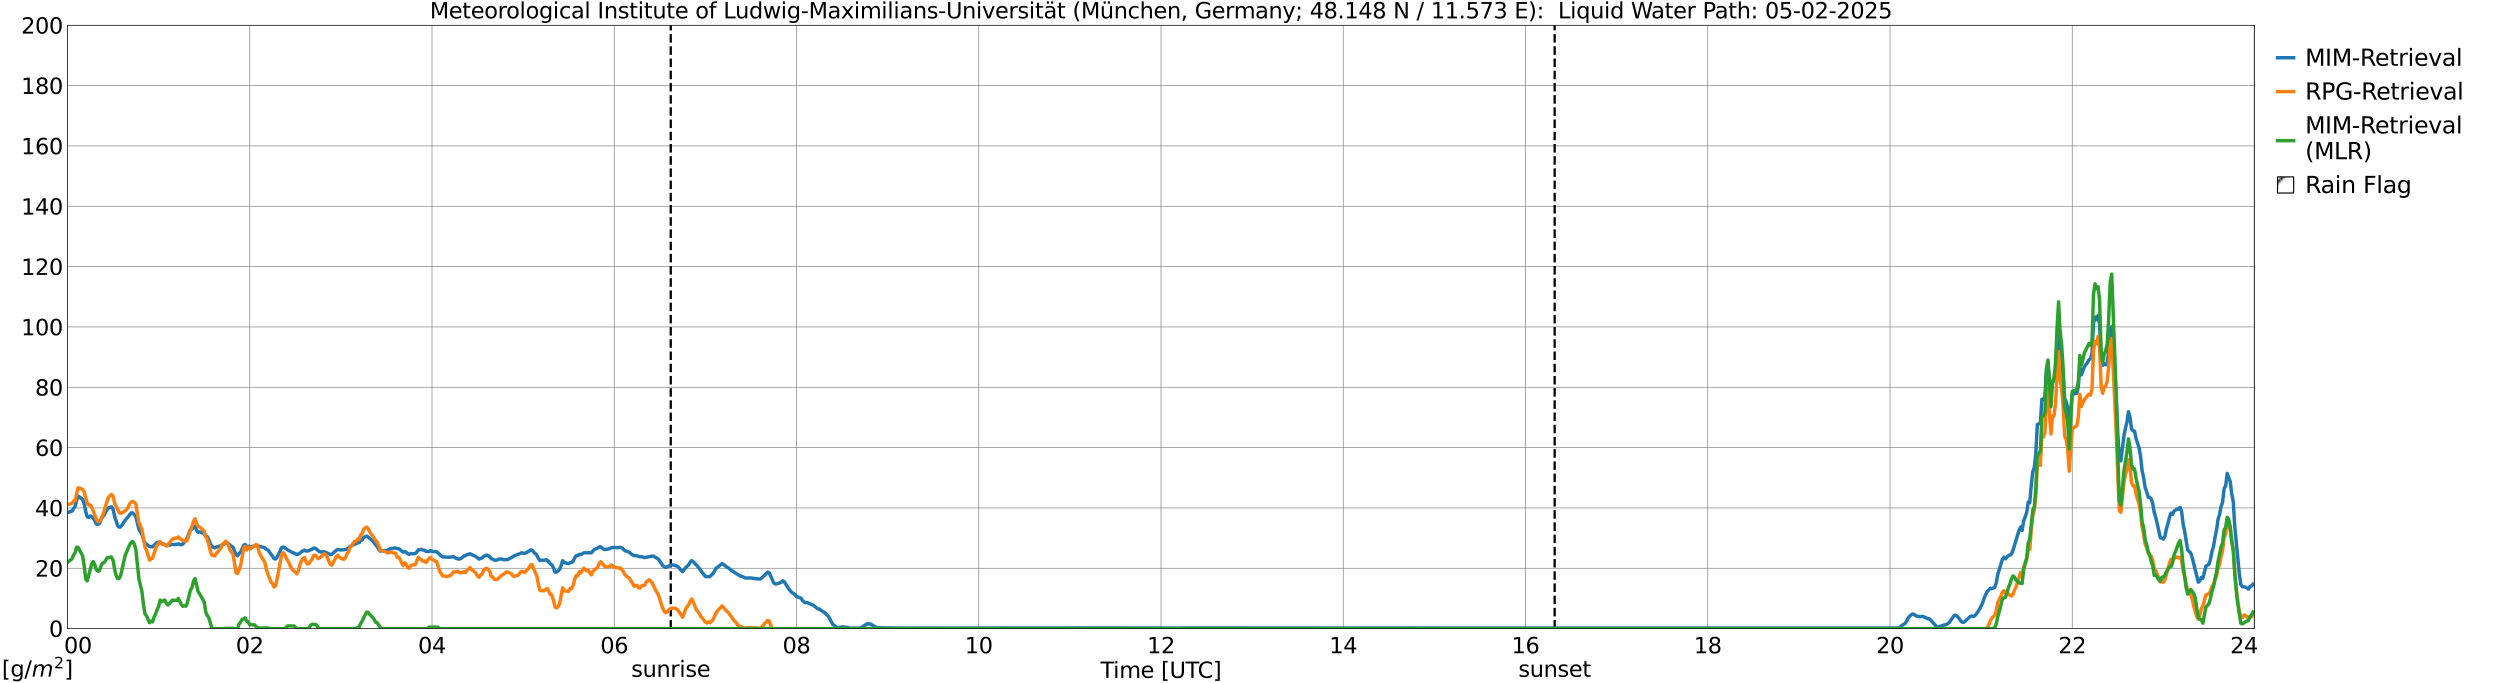 <?xml version="1.0" encoding="utf-8" standalone="no"?>
<!DOCTYPE svg PUBLIC "-//W3C//DTD SVG 1.1//EN"
  "http://www.w3.org/Graphics/SVG/1.1/DTD/svg11.dtd">
<svg xmlns:xlink="http://www.w3.org/1999/xlink" width="1085.4pt" height="296.64pt" viewBox="0 0 1085.4 296.64" xmlns="http://www.w3.org/2000/svg" version="1.1">
 <defs>
  <style type="text/css">*{stroke-linejoin: round; stroke-linecap: butt}</style>
 </defs>
 <g id="figure_1">
  <g id="patch_1">
   <path d="M 0 296.64 
L 1085.4 296.64 
L 1085.4 0 
L 0 0 
z
" style="fill: #ffffff"/>
  </g>
  <g id="axes_1">
   <g id="patch_2">
    <path d="M 29.306 272.909 
L 978.814 272.909 
L 978.814 10.976 
L 29.306 10.976 
z
" style="fill: #ffffff"/>
   </g>
   <g id="patch_3">
    <path d="M 978.814 272.909 
L 978.814 272.909 
L 978.814 10.976 
L 978.814 10.976 
z
" clip-path="url(#p62f72f15f8)" style="fill: #d3d3d3; stroke: #d3d3d3; stroke-linejoin: miter"/>
   </g>
   <g id="matplotlib.axis_1">
    <g id="xtick_1">
     <g id="line2d_1">
      <path d="M 29.306 272.909 
L 29.306 10.976 
" clip-path="url(#p62f72f15f8)" style="fill: none; stroke: #808080; stroke-width: 0.3; stroke-linecap: square"/>
     </g>
     <g id="line2d_2"/>
     <g id="text_1">
      <!--    00 -->
      <g transform="translate(18.733 283.627) scale(0.095 -0.095)">
       <defs>
        <path id="DejaVuSans-20" transform="scale(0.016)"/>
        <path id="DejaVuSans-30" d="M 2034 4250 
Q 1547 4250 1301 3770 
Q 1056 3291 1056 2328 
Q 1056 1369 1301 889 
Q 1547 409 2034 409 
Q 2525 409 2770 889 
Q 3016 1369 3016 2328 
Q 3016 3291 2770 3770 
Q 2525 4250 2034 4250 
z
M 2034 4750 
Q 2819 4750 3233 4129 
Q 3647 3509 3647 2328 
Q 3647 1150 3233 529 
Q 2819 -91 2034 -91 
Q 1250 -91 836 529 
Q 422 1150 422 2328 
Q 422 3509 836 4129 
Q 1250 4750 2034 4750 
z
" transform="scale(0.016)"/>
       </defs>
       <use xlink:href="#DejaVuSans-20"/>
       <use xlink:href="#DejaVuSans-20" transform="translate(31.787 0)"/>
       <use xlink:href="#DejaVuSans-20" transform="translate(63.574 0)"/>
       <use xlink:href="#DejaVuSans-30" transform="translate(95.361 0)"/>
       <use xlink:href="#DejaVuSans-30" transform="translate(158.984 0)"/>
      </g>
     </g>
    </g>
    <g id="xtick_2">
     <g id="line2d_3">
      <path d="M 108.431 272.909 
L 108.431 10.976 
" clip-path="url(#p62f72f15f8)" style="fill: none; stroke: #808080; stroke-width: 0.3; stroke-linecap: square"/>
     </g>
     <g id="line2d_4"/>
     <g id="text_2">
      <!-- 02 -->
      <g transform="translate(102.387 283.627) scale(0.095 -0.095)">
       <defs>
        <path id="DejaVuSans-32" d="M 1228 531 
L 3431 531 
L 3431 0 
L 469 0 
L 469 531 
Q 828 903 1448 1529 
Q 2069 2156 2228 2338 
Q 2531 2678 2651 2914 
Q 2772 3150 2772 3378 
Q 2772 3750 2511 3984 
Q 2250 4219 1831 4219 
Q 1534 4219 1204 4116 
Q 875 4013 500 3803 
L 500 4441 
Q 881 4594 1212 4672 
Q 1544 4750 1819 4750 
Q 2544 4750 2975 4387 
Q 3406 4025 3406 3419 
Q 3406 3131 3298 2873 
Q 3191 2616 2906 2266 
Q 2828 2175 2409 1742 
Q 1991 1309 1228 531 
z
" transform="scale(0.016)"/>
       </defs>
       <use xlink:href="#DejaVuSans-30"/>
       <use xlink:href="#DejaVuSans-32" transform="translate(63.623 0)"/>
      </g>
     </g>
    </g>
    <g id="xtick_3">
     <g id="line2d_5">
      <path d="M 187.557 272.909 
L 187.557 10.976 
" clip-path="url(#p62f72f15f8)" style="fill: none; stroke: #808080; stroke-width: 0.3; stroke-linecap: square"/>
     </g>
     <g id="line2d_6"/>
     <g id="text_3">
      <!-- 04 -->
      <g transform="translate(181.513 283.627) scale(0.095 -0.095)">
       <defs>
        <path id="DejaVuSans-34" d="M 2419 4116 
L 825 1625 
L 2419 1625 
L 2419 4116 
z
M 2253 4666 
L 3047 4666 
L 3047 1625 
L 3713 1625 
L 3713 1100 
L 3047 1100 
L 3047 0 
L 2419 0 
L 2419 1100 
L 313 1100 
L 313 1709 
L 2253 4666 
z
" transform="scale(0.016)"/>
       </defs>
       <use xlink:href="#DejaVuSans-30"/>
       <use xlink:href="#DejaVuSans-34" transform="translate(63.623 0)"/>
      </g>
     </g>
    </g>
    <g id="xtick_4">
     <g id="line2d_7">
      <path d="M 266.683 272.909 
L 266.683 10.976 
" clip-path="url(#p62f72f15f8)" style="fill: none; stroke: #808080; stroke-width: 0.3; stroke-linecap: square"/>
     </g>
     <g id="line2d_8"/>
     <g id="text_4">
      <!-- 06 -->
      <g transform="translate(260.638 283.627) scale(0.095 -0.095)">
       <defs>
        <path id="DejaVuSans-36" d="M 2113 2584 
Q 1688 2584 1439 2293 
Q 1191 2003 1191 1497 
Q 1191 994 1439 701 
Q 1688 409 2113 409 
Q 2538 409 2786 701 
Q 3034 994 3034 1497 
Q 3034 2003 2786 2293 
Q 2538 2584 2113 2584 
z
M 3366 4563 
L 3366 3988 
Q 3128 4100 2886 4159 
Q 2644 4219 2406 4219 
Q 1781 4219 1451 3797 
Q 1122 3375 1075 2522 
Q 1259 2794 1537 2939 
Q 1816 3084 2150 3084 
Q 2853 3084 3261 2657 
Q 3669 2231 3669 1497 
Q 3669 778 3244 343 
Q 2819 -91 2113 -91 
Q 1303 -91 875 529 
Q 447 1150 447 2328 
Q 447 3434 972 4092 
Q 1497 4750 2381 4750 
Q 2619 4750 2861 4703 
Q 3103 4656 3366 4563 
z
" transform="scale(0.016)"/>
       </defs>
       <use xlink:href="#DejaVuSans-30"/>
       <use xlink:href="#DejaVuSans-36" transform="translate(63.623 0)"/>
      </g>
     </g>
    </g>
    <g id="xtick_5">
     <g id="line2d_9">
      <path d="M 345.808 272.909 
L 345.808 10.976 
" clip-path="url(#p62f72f15f8)" style="fill: none; stroke: #808080; stroke-width: 0.3; stroke-linecap: square"/>
     </g>
     <g id="line2d_10"/>
     <g id="text_5">
      <!-- 08 -->
      <g transform="translate(339.764 283.627) scale(0.095 -0.095)">
       <defs>
        <path id="DejaVuSans-38" d="M 2034 2216 
Q 1584 2216 1326 1975 
Q 1069 1734 1069 1313 
Q 1069 891 1326 650 
Q 1584 409 2034 409 
Q 2484 409 2743 651 
Q 3003 894 3003 1313 
Q 3003 1734 2745 1975 
Q 2488 2216 2034 2216 
z
M 1403 2484 
Q 997 2584 770 2862 
Q 544 3141 544 3541 
Q 544 4100 942 4425 
Q 1341 4750 2034 4750 
Q 2731 4750 3128 4425 
Q 3525 4100 3525 3541 
Q 3525 3141 3298 2862 
Q 3072 2584 2669 2484 
Q 3125 2378 3379 2068 
Q 3634 1759 3634 1313 
Q 3634 634 3220 271 
Q 2806 -91 2034 -91 
Q 1263 -91 848 271 
Q 434 634 434 1313 
Q 434 1759 690 2068 
Q 947 2378 1403 2484 
z
M 1172 3481 
Q 1172 3119 1398 2916 
Q 1625 2713 2034 2713 
Q 2441 2713 2670 2916 
Q 2900 3119 2900 3481 
Q 2900 3844 2670 4047 
Q 2441 4250 2034 4250 
Q 1625 4250 1398 4047 
Q 1172 3844 1172 3481 
z
" transform="scale(0.016)"/>
       </defs>
       <use xlink:href="#DejaVuSans-30"/>
       <use xlink:href="#DejaVuSans-38" transform="translate(63.623 0)"/>
      </g>
     </g>
    </g>
    <g id="xtick_6">
     <g id="line2d_11">
      <path d="M 424.934 272.909 
L 424.934 10.976 
" clip-path="url(#p62f72f15f8)" style="fill: none; stroke: #808080; stroke-width: 0.3; stroke-linecap: square"/>
     </g>
     <g id="line2d_12"/>
     <g id="text_6">
      <!-- 10 -->
      <g transform="translate(418.89 283.627) scale(0.095 -0.095)">
       <defs>
        <path id="DejaVuSans-31" d="M 794 531 
L 1825 531 
L 1825 4091 
L 703 3866 
L 703 4441 
L 1819 4666 
L 2450 4666 
L 2450 531 
L 3481 531 
L 3481 0 
L 794 0 
L 794 531 
z
" transform="scale(0.016)"/>
       </defs>
       <use xlink:href="#DejaVuSans-31"/>
       <use xlink:href="#DejaVuSans-30" transform="translate(63.623 0)"/>
      </g>
     </g>
    </g>
    <g id="xtick_7">
     <g id="line2d_13">
      <path d="M 504.06 272.909 
L 504.06 10.976 
" clip-path="url(#p62f72f15f8)" style="fill: none; stroke: #808080; stroke-width: 0.3; stroke-linecap: square"/>
     </g>
     <g id="line2d_14"/>
     <g id="text_7">
      <!-- 12 -->
      <g transform="translate(498.015 283.627) scale(0.095 -0.095)">
       <use xlink:href="#DejaVuSans-31"/>
       <use xlink:href="#DejaVuSans-32" transform="translate(63.623 0)"/>
      </g>
     </g>
    </g>
    <g id="xtick_8">
     <g id="line2d_15">
      <path d="M 583.185 272.909 
L 583.185 10.976 
" clip-path="url(#p62f72f15f8)" style="fill: none; stroke: #808080; stroke-width: 0.3; stroke-linecap: square"/>
     </g>
     <g id="line2d_16"/>
     <g id="text_8">
      <!-- 14 -->
      <g transform="translate(577.141 283.627) scale(0.095 -0.095)">
       <use xlink:href="#DejaVuSans-31"/>
       <use xlink:href="#DejaVuSans-34" transform="translate(63.623 0)"/>
      </g>
     </g>
    </g>
    <g id="xtick_9">
     <g id="line2d_17">
      <path d="M 662.311 272.909 
L 662.311 10.976 
" clip-path="url(#p62f72f15f8)" style="fill: none; stroke: #808080; stroke-width: 0.3; stroke-linecap: square"/>
     </g>
     <g id="line2d_18"/>
     <g id="text_9">
      <!-- 16 -->
      <g transform="translate(656.267 283.627) scale(0.095 -0.095)">
       <use xlink:href="#DejaVuSans-31"/>
       <use xlink:href="#DejaVuSans-36" transform="translate(63.623 0)"/>
      </g>
     </g>
    </g>
    <g id="xtick_10">
     <g id="line2d_19">
      <path d="M 741.437 272.909 
L 741.437 10.976 
" clip-path="url(#p62f72f15f8)" style="fill: none; stroke: #808080; stroke-width: 0.3; stroke-linecap: square"/>
     </g>
     <g id="line2d_20"/>
     <g id="text_10">
      <!-- 18 -->
      <g transform="translate(735.392 283.627) scale(0.095 -0.095)">
       <use xlink:href="#DejaVuSans-31"/>
       <use xlink:href="#DejaVuSans-38" transform="translate(63.623 0)"/>
      </g>
     </g>
    </g>
    <g id="xtick_11">
     <g id="line2d_21">
      <path d="M 820.562 272.909 
L 820.562 10.976 
" clip-path="url(#p62f72f15f8)" style="fill: none; stroke: #808080; stroke-width: 0.3; stroke-linecap: square"/>
     </g>
     <g id="line2d_22"/>
     <g id="text_11">
      <!-- 20 -->
      <g transform="translate(814.518 283.627) scale(0.095 -0.095)">
       <use xlink:href="#DejaVuSans-32"/>
       <use xlink:href="#DejaVuSans-30" transform="translate(63.623 0)"/>
      </g>
     </g>
    </g>
    <g id="xtick_12">
     <g id="line2d_23">
      <path d="M 899.688 272.909 
L 899.688 10.976 
" clip-path="url(#p62f72f15f8)" style="fill: none; stroke: #808080; stroke-width: 0.3; stroke-linecap: square"/>
     </g>
     <g id="line2d_24"/>
     <g id="text_12">
      <!-- 22 -->
      <g transform="translate(893.644 283.627) scale(0.095 -0.095)">
       <use xlink:href="#DejaVuSans-32"/>
       <use xlink:href="#DejaVuSans-32" transform="translate(63.623 0)"/>
      </g>
     </g>
    </g>
    <g id="xtick_13">
     <g id="line2d_25">
      <path d="M 978.814 272.909 
L 978.814 10.976 
" clip-path="url(#p62f72f15f8)" style="fill: none; stroke: #808080; stroke-width: 0.3; stroke-linecap: square"/>
     </g>
     <g id="line2d_26"/>
     <g id="text_13">
      <!-- 24    -->
      <g transform="translate(968.241 283.627) scale(0.095 -0.095)">
       <use xlink:href="#DejaVuSans-32"/>
       <use xlink:href="#DejaVuSans-34" transform="translate(63.623 0)"/>
       <use xlink:href="#DejaVuSans-20" transform="translate(127.246 0)"/>
       <use xlink:href="#DejaVuSans-20" transform="translate(159.033 0)"/>
       <use xlink:href="#DejaVuSans-20" transform="translate(190.82 0)"/>
      </g>
     </g>
    </g>
    <g id="text_14">
     <!-- Time [UTC] -->
     <g transform="translate(477.806 294.322) scale(0.095 -0.095)">
      <defs>
       <path id="DejaVuSans-54" d="M -19 4666 
L 3928 4666 
L 3928 4134 
L 2272 4134 
L 2272 0 
L 1638 0 
L 1638 4134 
L -19 4134 
L -19 4666 
z
" transform="scale(0.016)"/>
       <path id="DejaVuSans-69" d="M 603 3500 
L 1178 3500 
L 1178 0 
L 603 0 
L 603 3500 
z
M 603 4863 
L 1178 4863 
L 1178 4134 
L 603 4134 
L 603 4863 
z
" transform="scale(0.016)"/>
       <path id="DejaVuSans-6d" d="M 3328 2828 
Q 3544 3216 3844 3400 
Q 4144 3584 4550 3584 
Q 5097 3584 5394 3201 
Q 5691 2819 5691 2113 
L 5691 0 
L 5113 0 
L 5113 2094 
Q 5113 2597 4934 2840 
Q 4756 3084 4391 3084 
Q 3944 3084 3684 2787 
Q 3425 2491 3425 1978 
L 3425 0 
L 2847 0 
L 2847 2094 
Q 2847 2600 2669 2842 
Q 2491 3084 2119 3084 
Q 1678 3084 1418 2786 
Q 1159 2488 1159 1978 
L 1159 0 
L 581 0 
L 581 3500 
L 1159 3500 
L 1159 2956 
Q 1356 3278 1631 3431 
Q 1906 3584 2284 3584 
Q 2666 3584 2933 3390 
Q 3200 3197 3328 2828 
z
" transform="scale(0.016)"/>
       <path id="DejaVuSans-65" d="M 3597 1894 
L 3597 1613 
L 953 1613 
Q 991 1019 1311 708 
Q 1631 397 2203 397 
Q 2534 397 2845 478 
Q 3156 559 3463 722 
L 3463 178 
Q 3153 47 2828 -22 
Q 2503 -91 2169 -91 
Q 1331 -91 842 396 
Q 353 884 353 1716 
Q 353 2575 817 3079 
Q 1281 3584 2069 3584 
Q 2775 3584 3186 3129 
Q 3597 2675 3597 1894 
z
M 3022 2063 
Q 3016 2534 2758 2815 
Q 2500 3097 2075 3097 
Q 1594 3097 1305 2825 
Q 1016 2553 972 2059 
L 3022 2063 
z
" transform="scale(0.016)"/>
       <path id="DejaVuSans-5b" d="M 550 4863 
L 1875 4863 
L 1875 4416 
L 1125 4416 
L 1125 -397 
L 1875 -397 
L 1875 -844 
L 550 -844 
L 550 4863 
z
" transform="scale(0.016)"/>
       <path id="DejaVuSans-55" d="M 556 4666 
L 1191 4666 
L 1191 1831 
Q 1191 1081 1462 751 
Q 1734 422 2344 422 
Q 2950 422 3222 751 
Q 3494 1081 3494 1831 
L 3494 4666 
L 4128 4666 
L 4128 1753 
Q 4128 841 3676 375 
Q 3225 -91 2344 -91 
Q 1459 -91 1007 375 
Q 556 841 556 1753 
L 556 4666 
z
" transform="scale(0.016)"/>
       <path id="DejaVuSans-43" d="M 4122 4306 
L 4122 3641 
Q 3803 3938 3442 4084 
Q 3081 4231 2675 4231 
Q 1875 4231 1450 3742 
Q 1025 3253 1025 2328 
Q 1025 1406 1450 917 
Q 1875 428 2675 428 
Q 3081 428 3442 575 
Q 3803 722 4122 1019 
L 4122 359 
Q 3791 134 3420 21 
Q 3050 -91 2638 -91 
Q 1578 -91 968 557 
Q 359 1206 359 2328 
Q 359 3453 968 4101 
Q 1578 4750 2638 4750 
Q 3056 4750 3426 4639 
Q 3797 4528 4122 4306 
z
" transform="scale(0.016)"/>
       <path id="DejaVuSans-5d" d="M 1947 4863 
L 1947 -844 
L 622 -844 
L 622 -397 
L 1369 -397 
L 1369 4416 
L 622 4416 
L 622 4863 
L 1947 4863 
z
" transform="scale(0.016)"/>
      </defs>
      <use xlink:href="#DejaVuSans-54"/>
      <use xlink:href="#DejaVuSans-69" transform="translate(57.959 0)"/>
      <use xlink:href="#DejaVuSans-6d" transform="translate(85.742 0)"/>
      <use xlink:href="#DejaVuSans-65" transform="translate(183.154 0)"/>
      <use xlink:href="#DejaVuSans-20" transform="translate(244.678 0)"/>
      <use xlink:href="#DejaVuSans-5b" transform="translate(276.465 0)"/>
      <use xlink:href="#DejaVuSans-55" transform="translate(315.479 0)"/>
      <use xlink:href="#DejaVuSans-54" transform="translate(388.672 0)"/>
      <use xlink:href="#DejaVuSans-43" transform="translate(443.881 0)"/>
      <use xlink:href="#DejaVuSans-5d" transform="translate(513.705 0)"/>
     </g>
    </g>
   </g>
   <g id="matplotlib.axis_2">
    <g id="ytick_1">
     <g id="line2d_27">
      <path d="M 29.306 272.909 
L 978.814 272.909 
" clip-path="url(#p62f72f15f8)" style="fill: none; stroke: #808080; stroke-width: 0.3; stroke-linecap: square"/>
     </g>
     <g id="line2d_28"/>
     <g id="text_15">
      <!-- 0 -->
      <g transform="translate(21.261 276.518) scale(0.095 -0.095)">
       <use xlink:href="#DejaVuSans-30"/>
      </g>
     </g>
    </g>
    <g id="ytick_2">
     <g id="line2d_29">
      <path d="M 29.306 246.715 
L 978.814 246.715 
" clip-path="url(#p62f72f15f8)" style="fill: none; stroke: #808080; stroke-width: 0.3; stroke-linecap: square"/>
     </g>
     <g id="line2d_30"/>
     <g id="text_16">
      <!-- 20 -->
      <g transform="translate(15.217 250.325) scale(0.095 -0.095)">
       <use xlink:href="#DejaVuSans-32"/>
       <use xlink:href="#DejaVuSans-30" transform="translate(63.623 0)"/>
      </g>
     </g>
    </g>
    <g id="ytick_3">
     <g id="line2d_31">
      <path d="M 29.306 220.522 
L 978.814 220.522 
" clip-path="url(#p62f72f15f8)" style="fill: none; stroke: #808080; stroke-width: 0.3; stroke-linecap: square"/>
     </g>
     <g id="line2d_32"/>
     <g id="text_17">
      <!-- 40 -->
      <g transform="translate(15.217 224.131) scale(0.095 -0.095)">
       <use xlink:href="#DejaVuSans-34"/>
       <use xlink:href="#DejaVuSans-30" transform="translate(63.623 0)"/>
      </g>
     </g>
    </g>
    <g id="ytick_4">
     <g id="line2d_33">
      <path d="M 29.306 194.329 
L 978.814 194.329 
" clip-path="url(#p62f72f15f8)" style="fill: none; stroke: #808080; stroke-width: 0.3; stroke-linecap: square"/>
     </g>
     <g id="line2d_34"/>
     <g id="text_18">
      <!-- 60 -->
      <g transform="translate(15.217 197.938) scale(0.095 -0.095)">
       <use xlink:href="#DejaVuSans-36"/>
       <use xlink:href="#DejaVuSans-30" transform="translate(63.623 0)"/>
      </g>
     </g>
    </g>
    <g id="ytick_5">
     <g id="line2d_35">
      <path d="M 29.306 168.136 
L 978.814 168.136 
" clip-path="url(#p62f72f15f8)" style="fill: none; stroke: #808080; stroke-width: 0.3; stroke-linecap: square"/>
     </g>
     <g id="line2d_36"/>
     <g id="text_19">
      <!-- 80 -->
      <g transform="translate(15.217 171.745) scale(0.095 -0.095)">
       <use xlink:href="#DejaVuSans-38"/>
       <use xlink:href="#DejaVuSans-30" transform="translate(63.623 0)"/>
      </g>
     </g>
    </g>
    <g id="ytick_6">
     <g id="line2d_37">
      <path d="M 29.306 141.942 
L 978.814 141.942 
" clip-path="url(#p62f72f15f8)" style="fill: none; stroke: #808080; stroke-width: 0.3; stroke-linecap: square"/>
     </g>
     <g id="line2d_38"/>
     <g id="text_20">
      <!-- 100 -->
      <g transform="translate(9.173 145.551) scale(0.095 -0.095)">
       <use xlink:href="#DejaVuSans-31"/>
       <use xlink:href="#DejaVuSans-30" transform="translate(63.623 0)"/>
       <use xlink:href="#DejaVuSans-30" transform="translate(127.246 0)"/>
      </g>
     </g>
    </g>
    <g id="ytick_7">
     <g id="line2d_39">
      <path d="M 29.306 115.749 
L 978.814 115.749 
" clip-path="url(#p62f72f15f8)" style="fill: none; stroke: #808080; stroke-width: 0.3; stroke-linecap: square"/>
     </g>
     <g id="line2d_40"/>
     <g id="text_21">
      <!-- 120 -->
      <g transform="translate(9.173 119.358) scale(0.095 -0.095)">
       <use xlink:href="#DejaVuSans-31"/>
       <use xlink:href="#DejaVuSans-32" transform="translate(63.623 0)"/>
       <use xlink:href="#DejaVuSans-30" transform="translate(127.246 0)"/>
      </g>
     </g>
    </g>
    <g id="ytick_8">
     <g id="line2d_41">
      <path d="M 29.306 89.556 
L 978.814 89.556 
" clip-path="url(#p62f72f15f8)" style="fill: none; stroke: #808080; stroke-width: 0.3; stroke-linecap: square"/>
     </g>
     <g id="line2d_42"/>
     <g id="text_22">
      <!-- 140 -->
      <g transform="translate(9.173 93.165) scale(0.095 -0.095)">
       <use xlink:href="#DejaVuSans-31"/>
       <use xlink:href="#DejaVuSans-34" transform="translate(63.623 0)"/>
       <use xlink:href="#DejaVuSans-30" transform="translate(127.246 0)"/>
      </g>
     </g>
    </g>
    <g id="ytick_9">
     <g id="line2d_43">
      <path d="M 29.306 63.362 
L 978.814 63.362 
" clip-path="url(#p62f72f15f8)" style="fill: none; stroke: #808080; stroke-width: 0.3; stroke-linecap: square"/>
     </g>
     <g id="line2d_44"/>
     <g id="text_23">
      <!-- 160 -->
      <g transform="translate(9.173 66.972) scale(0.095 -0.095)">
       <use xlink:href="#DejaVuSans-31"/>
       <use xlink:href="#DejaVuSans-36" transform="translate(63.623 0)"/>
       <use xlink:href="#DejaVuSans-30" transform="translate(127.246 0)"/>
      </g>
     </g>
    </g>
    <g id="ytick_10">
     <g id="line2d_45">
      <path d="M 29.306 37.169 
L 978.814 37.169 
" clip-path="url(#p62f72f15f8)" style="fill: none; stroke: #808080; stroke-width: 0.3; stroke-linecap: square"/>
     </g>
     <g id="line2d_46"/>
     <g id="text_24">
      <!-- 180 -->
      <g transform="translate(9.173 40.778) scale(0.095 -0.095)">
       <use xlink:href="#DejaVuSans-31"/>
       <use xlink:href="#DejaVuSans-38" transform="translate(63.623 0)"/>
       <use xlink:href="#DejaVuSans-30" transform="translate(127.246 0)"/>
      </g>
     </g>
    </g>
    <g id="ytick_11">
     <g id="line2d_47">
      <path d="M 29.306 10.976 
L 978.814 10.976 
" clip-path="url(#p62f72f15f8)" style="fill: none; stroke: #808080; stroke-width: 0.3; stroke-linecap: square"/>
     </g>
     <g id="line2d_48"/>
     <g id="text_25">
      <!-- 200 -->
      <g transform="translate(9.173 14.585) scale(0.095 -0.095)">
       <use xlink:href="#DejaVuSans-32"/>
       <use xlink:href="#DejaVuSans-30" transform="translate(63.623 0)"/>
       <use xlink:href="#DejaVuSans-30" transform="translate(127.246 0)"/>
      </g>
     </g>
    </g>
   </g>
   <g id="line2d_49">
    <path d="M 291.212 272.909 
L 291.212 10.976 
" clip-path="url(#p62f72f15f8)" style="fill: none; stroke-dasharray: 3.7,1.6; stroke-dashoffset: 0; stroke: #000000"/>
   </g>
   <g id="line2d_50">
    <path d="M 674.971 272.909 
L 674.971 10.976 
" clip-path="url(#p62f72f15f8)" style="fill: none; stroke-dasharray: 3.7,1.6; stroke-dashoffset: 0; stroke: #000000"/>
   </g>
   <g id="line2d_51">
    <path d="M 29.306 222.505 
L 31.284 221.883 
L 31.943 220.724 
L 32.603 219.95 
L 33.262 217.183 
L 33.921 215.417 
L 35.9 216.806 
L 36.559 218.776 
L 37.218 222.121 
L 37.878 224.392 
L 38.537 224.683 
L 39.197 224.043 
L 39.856 224.243 
L 40.515 225.001 
L 41.175 226.107 
L 41.834 227.485 
L 42.493 227.64 
L 43.153 227.351 
L 43.812 225.722 
L 44.472 224.475 
L 45.131 223.773 
L 46.45 221.277 
L 47.109 220.413 
L 48.428 220.059 
L 49.087 220.968 
L 49.747 224.085 
L 51.065 228.204 
L 51.725 228.847 
L 52.384 228.784 
L 55.022 224.969 
L 55.681 224.378 
L 56.34 223.368 
L 57 222.682 
L 57.659 222.703 
L 58.978 224.315 
L 60.297 229.75 
L 61.615 231.994 
L 62.275 234.112 
L 62.934 235.84 
L 63.594 236.19 
L 64.253 236.805 
L 64.912 237.23 
L 66.231 237.418 
L 67.55 236.06 
L 68.209 235.601 
L 68.869 235.432 
L 69.528 235.455 
L 70.187 235.956 
L 71.506 236.365 
L 72.166 236.727 
L 72.825 236.879 
L 74.803 236.354 
L 76.122 236.414 
L 77.441 236.167 
L 78.759 236.543 
L 79.419 236.167 
L 80.737 234.522 
L 81.397 233.346 
L 82.056 231.293 
L 82.716 229.948 
L 83.375 229.652 
L 84.034 228.7 
L 84.694 228.465 
L 85.353 230.266 
L 86.013 231.123 
L 86.672 230.877 
L 88.65 231.664 
L 89.309 232.853 
L 89.969 232.98 
L 90.628 234.192 
L 91.288 235.926 
L 91.947 237.255 
L 93.266 237.871 
L 93.925 237.447 
L 94.584 237.388 
L 95.244 237.103 
L 95.903 237.015 
L 96.563 236.422 
L 97.222 236.258 
L 97.881 235.615 
L 98.541 235.732 
L 99.2 236.033 
L 99.86 236.743 
L 101.178 237.595 
L 102.497 240.844 
L 103.156 241.298 
L 103.816 240.33 
L 104.475 239.632 
L 105.794 236.748 
L 106.453 236.372 
L 107.113 237.542 
L 107.772 237.113 
L 108.431 237.478 
L 111.728 236.775 
L 112.388 237.177 
L 113.047 237.283 
L 115.025 237.869 
L 115.685 238.529 
L 116.344 238.775 
L 118.322 241.506 
L 118.982 242.549 
L 119.641 242.689 
L 120.3 241.967 
L 121.619 239.21 
L 122.278 237.746 
L 122.938 237.488 
L 123.597 237.717 
L 124.916 238.776 
L 125.575 239.081 
L 126.235 239.51 
L 128.872 240.694 
L 129.532 240.562 
L 130.191 240.169 
L 130.85 239.562 
L 132.169 238.813 
L 132.829 239.25 
L 134.147 239.098 
L 134.807 238.693 
L 135.466 238.467 
L 136.125 237.969 
L 136.785 238.012 
L 137.444 238.406 
L 138.104 239.059 
L 138.763 239.552 
L 139.422 239.68 
L 140.741 239.526 
L 143.379 240.723 
L 144.038 240.714 
L 146.016 238.884 
L 146.676 238.604 
L 147.994 238.773 
L 149.972 238.624 
L 151.291 237.978 
L 151.951 237.249 
L 152.61 236.972 
L 153.929 236.217 
L 154.588 236.069 
L 155.247 235.616 
L 155.907 235.631 
L 156.566 234.644 
L 157.226 234.414 
L 157.885 233.376 
L 158.544 233.008 
L 159.204 232.768 
L 159.863 233.168 
L 161.841 234.883 
L 163.16 236.596 
L 163.819 237.417 
L 164.479 238.489 
L 165.138 239.301 
L 165.798 239.077 
L 167.776 239.067 
L 169.754 238.116 
L 170.413 238.155 
L 171.073 237.944 
L 171.732 237.886 
L 172.391 238.201 
L 173.051 238.187 
L 173.71 238.656 
L 175.029 239.75 
L 175.688 239.446 
L 176.348 239.745 
L 177.007 240.371 
L 177.666 240.671 
L 178.326 240.298 
L 178.985 240.462 
L 180.304 240.337 
L 180.963 239.643 
L 181.623 238.7 
L 182.282 238.737 
L 182.941 238.478 
L 183.601 238.788 
L 184.26 238.884 
L 184.92 239.382 
L 186.238 239.43 
L 186.898 239.075 
L 187.557 239.359 
L 189.535 239.566 
L 190.195 240.022 
L 191.513 241.353 
L 192.173 241.785 
L 194.81 241.935 
L 196.129 241.803 
L 196.788 241.612 
L 198.107 242.444 
L 199.426 242.774 
L 200.085 242.487 
L 201.404 241.419 
L 202.063 241.277 
L 202.723 240.791 
L 203.382 240.678 
L 204.042 240.408 
L 204.701 240.772 
L 205.36 240.999 
L 206.679 241.685 
L 207.998 242.748 
L 208.657 242.434 
L 209.317 242.254 
L 209.976 241.59 
L 211.295 240.983 
L 212.614 241.632 
L 213.273 242.554 
L 213.932 242.734 
L 214.592 243.176 
L 215.251 243.232 
L 215.91 243.135 
L 216.57 242.694 
L 217.889 242.706 
L 218.548 242.966 
L 219.867 243.001 
L 220.526 242.886 
L 222.504 241.829 
L 223.164 241.378 
L 224.482 240.827 
L 225.142 240.602 
L 226.461 239.993 
L 227.12 240.202 
L 227.779 240.25 
L 229.757 239.268 
L 230.417 238.729 
L 231.076 238.96 
L 231.736 239.71 
L 233.054 240.941 
L 233.714 242.366 
L 234.373 243.372 
L 235.033 243.231 
L 236.351 243.199 
L 237.011 243.017 
L 237.67 243.241 
L 238.989 244.897 
L 239.648 245.274 
L 240.308 246.577 
L 240.967 248.398 
L 241.626 248.387 
L 242.286 247.917 
L 242.945 247.191 
L 243.604 245.62 
L 244.264 243.418 
L 244.923 244.256 
L 246.901 244.673 
L 247.561 244.307 
L 248.22 244.119 
L 248.88 243.562 
L 249.539 242.122 
L 250.198 241.238 
L 250.858 241.211 
L 251.517 240.691 
L 252.176 240.805 
L 253.495 240.013 
L 256.792 240.01 
L 257.451 239.16 
L 258.111 238.526 
L 259.43 237.989 
L 260.089 237.513 
L 260.748 237.368 
L 262.067 238.424 
L 262.726 238.587 
L 264.705 238.221 
L 265.364 237.781 
L 266.683 237.69 
L 268.661 237.782 
L 269.32 237.592 
L 269.98 237.836 
L 271.298 239.056 
L 273.277 239.768 
L 273.936 240.436 
L 274.595 240.908 
L 275.255 241.23 
L 276.573 241.256 
L 277.233 241.578 
L 277.892 241.712 
L 278.552 241.669 
L 279.87 242.086 
L 282.508 241.583 
L 283.167 241.403 
L 283.827 241.505 
L 284.486 241.952 
L 285.805 242.68 
L 287.783 245.593 
L 288.442 246.135 
L 289.102 246.352 
L 291.08 245.454 
L 291.739 245.246 
L 293.058 245.427 
L 294.377 246.032 
L 295.696 247.611 
L 296.355 248.2 
L 297.674 246.46 
L 298.992 245.219 
L 299.652 244.055 
L 300.311 243.364 
L 300.971 243.852 
L 302.949 245.981 
L 306.246 250.304 
L 307.564 250.359 
L 308.224 250.309 
L 309.543 249.025 
L 310.861 246.798 
L 313.499 244.696 
L 314.158 245.074 
L 315.477 246.166 
L 316.136 246.515 
L 317.455 247.565 
L 320.752 249.721 
L 321.411 250.13 
L 322.071 250.237 
L 323.39 250.822 
L 324.049 250.969 
L 326.027 250.919 
L 327.346 251.137 
L 329.983 251.418 
L 330.643 250.921 
L 331.961 249.735 
L 333.28 248.421 
L 333.94 248.661 
L 335.918 253.043 
L 336.577 253.533 
L 337.236 253.517 
L 339.215 252.779 
L 339.874 252.139 
L 340.533 252.604 
L 341.852 254.811 
L 342.512 255.767 
L 343.83 257.323 
L 344.49 257.583 
L 345.149 258.197 
L 345.808 258.983 
L 347.787 259.7 
L 348.446 260.763 
L 349.105 261.382 
L 349.765 261.668 
L 350.424 261.603 
L 353.062 262.767 
L 355.04 264.314 
L 355.699 264.455 
L 357.018 265.375 
L 358.337 266.098 
L 358.996 267.041 
L 359.655 267.561 
L 361.634 271.244 
L 362.293 271.528 
L 362.952 272.268 
L 363.612 272.396 
L 364.93 272.364 
L 365.59 272.118 
L 366.249 272.257 
L 367.568 272.366 
L 368.227 272.418 
L 368.887 272.757 
L 372.843 272.714 
L 373.502 272.644 
L 374.162 272.308 
L 375.481 271.432 
L 376.799 270.753 
L 378.118 271.007 
L 379.437 271.854 
L 380.756 272.498 
L 382.074 272.542 
L 384.053 272.59 
L 389.328 272.682 
L 394.603 272.7 
L 399.878 272.69 
L 416.362 272.697 
L 442.078 272.64 
L 449.331 272.66 
L 452.628 272.641 
L 462.519 272.649 
L 467.134 272.603 
L 504.06 272.661 
L 511.313 272.7 
L 513.95 272.648 
L 517.247 272.611 
L 585.823 272.676 
L 592.417 272.653 
L 617.473 272.665 
L 621.429 272.656 
L 626.705 272.666 
L 633.298 272.666 
L 823.2 272.69 
L 824.519 272.608 
L 825.178 272.102 
L 825.837 271.453 
L 827.156 270.643 
L 827.816 269.603 
L 828.475 268.292 
L 829.134 267.45 
L 829.794 266.928 
L 830.453 266.55 
L 831.112 266.845 
L 831.772 267.329 
L 832.431 267.568 
L 833.75 267.754 
L 834.409 267.582 
L 835.069 267.721 
L 837.047 268.643 
L 837.706 268.664 
L 839.025 270.116 
L 841.003 272.304 
L 841.663 272.222 
L 843.641 271.45 
L 844.959 271.176 
L 846.278 270.321 
L 848.256 267.403 
L 848.916 267.099 
L 849.575 267.423 
L 850.235 268.102 
L 851.553 269.85 
L 852.213 270.26 
L 852.872 269.968 
L 855.51 267.578 
L 856.169 267.42 
L 856.828 267.667 
L 857.488 267.227 
L 858.147 266.467 
L 859.466 264.439 
L 860.785 261.708 
L 861.444 259.671 
L 862.103 258.145 
L 862.763 256.903 
L 864.082 255.394 
L 864.741 255.584 
L 866.06 254.991 
L 866.719 252.921 
L 867.378 249.321 
L 869.357 242.866 
L 870.016 241.938 
L 870.675 242.643 
L 871.994 241.174 
L 872.653 241.005 
L 873.313 240.524 
L 873.972 238.874 
L 875.291 234.499 
L 876.61 230.179 
L 877.269 228.802 
L 877.929 230.304 
L 878.588 226.161 
L 879.907 222.589 
L 880.566 217.964 
L 881.225 218.304 
L 881.885 210.834 
L 882.544 204.969 
L 883.204 203.009 
L 883.863 197.063 
L 884.522 184.316 
L 885.182 183.962 
L 885.841 183.743 
L 886.5 173.363 
L 887.16 173.354 
L 887.819 172.036 
L 888.479 160.068 
L 889.138 156.984 
L 889.797 165.263 
L 890.457 171.406 
L 891.116 165.426 
L 891.775 165.328 
L 892.435 160.681 
L 893.094 150.9 
L 893.754 143.434 
L 894.413 152.364 
L 895.072 155.73 
L 895.732 162.558 
L 896.391 173.044 
L 897.051 174.368 
L 897.71 177.148 
L 898.369 185.646 
L 899.688 171.219 
L 901.666 170.705 
L 902.326 167.902 
L 902.985 159.289 
L 903.644 162.741 
L 904.963 159.188 
L 906.282 157.41 
L 906.941 156.206 
L 907.601 155.742 
L 908.26 153.782 
L 908.919 140.329 
L 909.579 137.642 
L 910.238 138.773 
L 910.898 136.947 
L 911.557 140.916 
L 912.216 155.202 
L 912.876 158.624 
L 913.535 157.845 
L 914.194 158.35 
L 914.854 157.701 
L 915.513 152.267 
L 916.173 143.592 
L 916.832 141.839 
L 918.81 173.291 
L 919.469 188.325 
L 920.129 199.097 
L 920.788 200.103 
L 922.107 189.447 
L 922.766 185.977 
L 923.426 183.385 
L 924.085 178.758 
L 924.745 181.03 
L 925.404 186.045 
L 926.063 187.082 
L 926.723 187.136 
L 927.382 190.39 
L 928.701 194.431 
L 929.36 198.234 
L 930.02 204.376 
L 930.679 207.433 
L 931.338 211.712 
L 931.998 213.502 
L 932.657 215.868 
L 933.316 215.931 
L 933.976 216.626 
L 934.635 218.621 
L 935.295 222.608 
L 935.954 224.606 
L 937.932 233.477 
L 938.592 233.645 
L 939.251 234.056 
L 939.91 232.842 
L 940.57 229.579 
L 941.229 227.389 
L 941.888 224.615 
L 942.548 222.784 
L 943.207 223.351 
L 943.867 221.919 
L 945.185 220.994 
L 945.845 221.096 
L 946.504 220.228 
L 947.163 221.994 
L 947.823 227.575 
L 948.482 230.586 
L 949.801 238.826 
L 951.12 240.062 
L 951.779 242.122 
L 954.417 252.77 
L 955.076 252.061 
L 955.735 250.685 
L 956.395 251.079 
L 957.714 245.803 
L 959.032 245.002 
L 959.692 242.893 
L 960.351 239.32 
L 961.01 237.278 
L 961.67 233.218 
L 962.329 230.211 
L 962.989 225.442 
L 963.648 223.316 
L 964.307 219.922 
L 964.967 218.015 
L 965.626 212.026 
L 966.285 211.046 
L 966.945 205.544 
L 968.264 209.103 
L 968.923 214.357 
L 969.582 217.719 
L 970.242 228.638 
L 972.22 249.079 
L 972.879 253.829 
L 973.539 254.716 
L 974.857 254.874 
L 976.176 255.765 
L 976.836 254.646 
L 977.495 254.465 
L 978.154 253.66 
L 978.154 253.66 
" clip-path="url(#p62f72f15f8)" style="fill: none; stroke: #1f77b4; stroke-width: 1.5; stroke-linecap: square"/>
   </g>
   <g id="line2d_52">
    <path d="M 29.306 219.086 
L 31.284 218.51 
L 31.943 217.518 
L 32.603 217.384 
L 33.262 214.24 
L 33.921 211.765 
L 35.9 212.469 
L 36.559 213.707 
L 37.878 218.484 
L 38.537 219.291 
L 39.197 219.253 
L 39.856 220.158 
L 41.834 225.496 
L 42.493 226.333 
L 43.153 226.539 
L 44.472 223.99 
L 45.131 222.129 
L 45.79 219.711 
L 47.109 215.856 
L 48.428 214.65 
L 49.087 215.42 
L 49.747 218.402 
L 51.725 222.438 
L 52.384 222.904 
L 53.703 222.245 
L 55.022 221.143 
L 55.681 220.128 
L 56.34 218.723 
L 57 217.898 
L 57.659 217.668 
L 58.319 218.042 
L 58.978 218.903 
L 60.297 226.871 
L 61.615 229.79 
L 62.934 237.531 
L 63.594 238.895 
L 64.912 243.171 
L 65.572 242.56 
L 66.231 242.395 
L 67.55 238.206 
L 68.209 236.61 
L 68.869 236.153 
L 69.528 235.115 
L 70.187 236.157 
L 71.506 236.429 
L 72.166 237.013 
L 72.825 236.821 
L 73.484 235.712 
L 74.803 234.118 
L 76.122 233.535 
L 76.781 233.656 
L 77.441 233.121 
L 78.1 233.799 
L 79.419 234.655 
L 80.737 235.067 
L 81.397 234.312 
L 82.716 230.022 
L 83.375 228.458 
L 84.034 226.383 
L 84.694 225.258 
L 85.353 227.378 
L 86.013 228.567 
L 86.672 228.826 
L 88.65 230.577 
L 89.309 233.037 
L 89.969 234.025 
L 90.628 236.282 
L 91.288 239.153 
L 91.947 240.967 
L 93.266 241.369 
L 93.925 240.155 
L 94.584 239.598 
L 95.244 238.525 
L 95.903 238.002 
L 96.563 236.276 
L 97.222 235.904 
L 97.881 234.945 
L 98.541 235.634 
L 99.2 236.995 
L 99.86 238.838 
L 101.178 240.735 
L 102.497 248.688 
L 103.156 249.003 
L 104.475 245.541 
L 105.794 237.957 
L 106.453 237.184 
L 107.113 238.818 
L 107.772 237.43 
L 108.431 238.37 
L 110.41 237.044 
L 111.069 236.412 
L 111.728 236.651 
L 112.388 239.527 
L 113.047 240.98 
L 115.025 244.269 
L 115.685 247.356 
L 116.344 249.448 
L 117.663 252.635 
L 118.322 253.393 
L 118.982 254.836 
L 119.641 254.29 
L 120.3 251.431 
L 122.278 240.802 
L 122.938 239.891 
L 123.597 240.684 
L 124.257 242.308 
L 125.575 244.541 
L 126.235 246.282 
L 127.553 247.958 
L 128.213 248.32 
L 128.872 249.14 
L 129.532 247.889 
L 130.191 245.262 
L 130.85 243.586 
L 131.51 242.696 
L 132.169 242.001 
L 132.829 243.897 
L 133.488 244.912 
L 134.147 244.647 
L 134.807 243.522 
L 135.466 242.833 
L 136.125 241.212 
L 136.785 241.009 
L 138.104 242.56 
L 139.422 241.715 
L 140.741 240.451 
L 141.4 240.682 
L 142.06 241.782 
L 142.719 243.611 
L 143.379 244.93 
L 144.038 245.418 
L 146.016 241.599 
L 146.676 241.067 
L 147.335 241.982 
L 147.994 242.399 
L 149.313 242.807 
L 149.972 242.155 
L 150.632 240.51 
L 151.291 239.605 
L 151.951 237.753 
L 152.61 236.78 
L 153.929 235.139 
L 154.588 235.047 
L 155.247 234.025 
L 155.907 234.224 
L 156.566 232.265 
L 157.226 231.692 
L 157.885 229.811 
L 158.544 229.223 
L 159.204 228.816 
L 159.863 229.552 
L 161.182 232.035 
L 161.841 232.692 
L 162.501 233.898 
L 163.819 235.469 
L 164.479 236.976 
L 165.138 238.906 
L 167.776 239.726 
L 168.435 240.097 
L 169.754 239.594 
L 170.413 240.013 
L 171.732 240.133 
L 172.391 241.909 
L 173.051 241.902 
L 173.71 242.854 
L 174.37 244.341 
L 175.029 245.531 
L 175.688 244.369 
L 176.348 244.88 
L 177.007 246.434 
L 177.666 246.745 
L 178.326 245.511 
L 180.304 245.104 
L 181.623 241.918 
L 182.282 242.744 
L 182.941 242.965 
L 183.601 243.664 
L 184.26 243.576 
L 184.92 244.244 
L 186.238 242.491 
L 186.898 242.073 
L 187.557 242.882 
L 189.535 243.858 
L 190.195 245.711 
L 190.854 248.013 
L 192.173 250.009 
L 194.151 250.336 
L 194.81 250.022 
L 195.47 249.904 
L 196.129 249.253 
L 196.788 248.332 
L 198.107 248.307 
L 198.767 247.948 
L 199.426 248.612 
L 200.085 248.667 
L 200.745 248.592 
L 201.404 248.209 
L 202.063 248.616 
L 202.723 247.614 
L 203.382 247.104 
L 204.042 246.448 
L 204.701 247.252 
L 205.36 247.647 
L 206.679 249.02 
L 207.339 250.092 
L 207.998 250.643 
L 208.657 249.644 
L 209.317 249.197 
L 209.976 247.591 
L 210.635 247.035 
L 211.295 246.697 
L 212.614 247.997 
L 213.273 250.195 
L 213.932 250.586 
L 214.592 251.466 
L 215.91 251.564 
L 217.889 249.665 
L 218.548 249.39 
L 219.867 248.319 
L 220.526 248.345 
L 221.845 249.02 
L 222.504 249.83 
L 223.164 250.286 
L 225.142 249.608 
L 225.801 248.629 
L 226.461 248.043 
L 227.12 248.199 
L 227.779 248.597 
L 229.757 246.391 
L 230.417 245.183 
L 231.076 245.196 
L 231.736 247.028 
L 233.054 250.062 
L 233.714 253.549 
L 234.373 256.214 
L 235.033 256.484 
L 236.351 256.458 
L 237.011 255.726 
L 237.67 255.613 
L 238.989 258.155 
L 239.648 258.404 
L 240.308 260.733 
L 240.967 263.612 
L 241.626 263.937 
L 242.286 263.383 
L 242.945 262.151 
L 244.264 255.165 
L 244.923 256.501 
L 246.901 256.729 
L 247.561 255.451 
L 248.22 255.472 
L 248.88 254.081 
L 249.539 251.329 
L 250.198 249.836 
L 250.858 249.902 
L 251.517 248.225 
L 252.176 248.754 
L 253.495 246.698 
L 254.155 247.396 
L 254.814 247.836 
L 255.473 247.576 
L 256.133 248.933 
L 256.792 249.595 
L 257.451 247.992 
L 258.111 247.365 
L 259.43 246.386 
L 260.089 244.65 
L 260.748 243.846 
L 262.726 246.111 
L 264.045 246.098 
L 264.705 245.983 
L 265.364 245.267 
L 266.683 246.166 
L 268.661 246.703 
L 269.32 246.522 
L 270.639 248.176 
L 271.298 249.561 
L 273.277 251.116 
L 273.936 252.335 
L 274.595 253.12 
L 275.255 254.522 
L 276.573 254.138 
L 277.233 255.208 
L 277.892 255.289 
L 278.552 254.388 
L 279.87 254.078 
L 280.53 252.696 
L 281.849 251.694 
L 283.167 252.995 
L 284.486 255.927 
L 285.805 258.192 
L 286.464 260.048 
L 287.124 262.461 
L 287.783 264.194 
L 288.442 265.567 
L 289.102 266.04 
L 289.761 265.615 
L 290.42 264.678 
L 291.08 264.234 
L 291.739 264.031 
L 293.058 264.075 
L 293.717 264.376 
L 294.377 265.059 
L 295.036 265.922 
L 296.355 267.98 
L 297.014 266.365 
L 297.674 264.338 
L 298.992 262.531 
L 299.652 261.06 
L 300.311 260.075 
L 300.971 261.257 
L 302.289 264.757 
L 302.949 265.352 
L 303.608 266.382 
L 304.267 267.631 
L 304.927 268.339 
L 306.246 270.152 
L 306.905 270.447 
L 307.564 270.013 
L 308.224 270.41 
L 309.543 269.109 
L 310.861 266.117 
L 312.18 264.393 
L 312.839 263.845 
L 313.499 263.048 
L 314.158 263.684 
L 314.818 264.661 
L 315.477 265.316 
L 316.136 265.785 
L 316.796 266.814 
L 317.455 267.61 
L 318.774 269.629 
L 319.433 270.109 
L 320.093 271.049 
L 320.752 271.652 
L 321.411 272.06 
L 322.071 272.185 
L 322.73 272.782 
L 324.049 272.544 
L 326.027 272.443 
L 326.686 272.661 
L 328.005 272.487 
L 328.665 272.665 
L 329.983 272.797 
L 331.302 271.646 
L 331.961 270.651 
L 332.621 270.174 
L 333.28 269.38 
L 333.94 269.628 
L 335.918 274.875 
L 336.577 275.091 
L 337.236 275.096 
L 338.555 274.359 
L 339.215 274.289 
L 339.874 273.662 
L 340.533 274.53 
L 341.193 276.122 
L 342.512 278.23 
L 343.171 278.845 
L 343.83 279.645 
L 344.49 279.757 
L 345.808 280.561 
L 347.787 281.059 
L 348.446 281.882 
L 349.105 282.274 
L 349.765 282.801 
L 350.424 283.075 
L 353.062 284.42 
L 354.38 285.715 
L 355.04 286.564 
L 355.699 287.042 
L 357.018 288.499 
L 357.677 288.782 
L 359.655 289.24 
L 360.974 290.173 
L 361.634 290.354 
L 363.612 290.108 
L 364.93 290.131 
L 365.59 290.318 
L 366.909 291.013 
L 367.568 291.257 
L 368.227 291.21 
L 368.887 291.49 
L 370.206 291.622 
L 370.865 291.815 
L 371.524 291.75 
L 373.502 290.809 
L 374.821 289.682 
L 375.481 289.853 
L 378.118 290.93 
L 378.777 291.515 
L 379.437 291.344 
L 380.756 290.622 
L 381.415 290.233 
L 382.074 290.109 
L 382.734 290.382 
L 383.393 290.411 
L 384.712 290.844 
L 385.371 290.86 
L 386.69 290.633 
L 387.349 290.609 
L 388.009 290.342 
L 388.668 290.243 
L 389.328 290.34 
L 389.987 290.691 
L 391.306 290.82 
L 392.624 291.34 
L 394.603 291.548 
L 397.24 292.312 
L 399.218 292.6 
L 401.856 290.722 
L 402.515 290.159 
L 403.175 289.935 
L 409.109 289.391 
L 409.768 289.237 
L 410.428 289.218 
L 411.746 289.759 
L 413.725 290.238 
L 414.384 290.172 
L 415.043 289.935 
L 415.703 290.143 
L 416.362 290.173 
L 417.681 289.456 
L 420.318 286.623 
L 421.637 287.784 
L 422.297 288.563 
L 423.615 289.627 
L 424.934 289.739 
L 427.572 289.826 
L 428.231 290.101 
L 428.89 289.944 
L 429.55 289.593 
L 431.528 289.326 
L 432.847 288.848 
L 434.825 288.604 
L 435.484 288.647 
L 436.144 288.449 
L 438.781 288.532 
L 440.1 289.002 
L 440.759 289.169 
L 442.078 289.727 
L 442.737 289.575 
L 444.056 289.54 
L 444.716 289.674 
L 445.375 289.52 
L 446.034 289.21 
L 446.694 289.445 
L 447.353 289.182 
L 448.672 288.445 
L 449.331 288.185 
L 449.991 287.714 
L 450.65 287.8 
L 451.969 288.739 
L 453.947 290.016 
L 454.606 289.927 
L 455.266 290.112 
L 457.903 289.986 
L 458.563 290.165 
L 459.222 290.162 
L 460.541 290.535 
L 461.2 290.268 
L 463.838 288.358 
L 464.497 288.187 
L 465.156 288.346 
L 465.816 288.386 
L 466.475 288.639 
L 467.794 288.967 
L 468.453 289.131 
L 469.113 289.443 
L 470.431 289.54 
L 471.091 289.847 
L 472.409 289.199 
L 474.388 287.926 
L 475.047 288.331 
L 477.025 290.12 
L 477.685 290.978 
L 478.344 291.401 
L 479.003 291.37 
L 480.981 290.772 
L 481.641 290.75 
L 482.3 290.874 
L 484.278 291.073 
L 484.938 291.313 
L 489.553 291.855 
L 491.532 290.937 
L 492.191 290.616 
L 492.85 290.461 
L 494.828 292.229 
L 495.488 292.881 
L 496.807 292.992 
L 499.444 291.177 
L 501.422 291.408 
L 502.082 291.598 
L 502.741 292.198 
L 503.4 292.081 
L 504.06 291.729 
L 506.697 291.411 
L 507.357 290.59 
L 508.016 290.335 
L 510.654 290.043 
L 511.313 289.744 
L 511.972 289.617 
L 513.291 290.177 
L 514.61 291.086 
L 515.269 291.537 
L 516.588 291.499 
L 517.247 291.103 
L 519.226 290.72 
L 519.885 290.719 
L 520.544 290.901 
L 521.204 290.659 
L 523.182 290.632 
L 526.479 291.204 
L 527.797 291.193 
L 531.094 290.741 
L 531.754 290.767 
L 533.073 291.067 
L 536.369 291.094 
L 537.029 290.901 
L 539.007 290.87 
L 539.666 290.753 
L 540.326 290.87 
L 541.644 290.85 
L 542.304 290.82 
L 542.963 291.003 
L 544.282 291.009 
L 545.601 291.072 
L 546.919 291.025 
L 548.238 291.642 
L 550.876 292.394 
L 552.854 291.736 
L 553.513 291.646 
L 554.173 291.693 
L 554.832 291.618 
L 555.491 291.669 
L 556.81 291.539 
L 557.47 291.622 
L 559.448 292.247 
L 560.766 292.559 
L 562.085 292.354 
L 564.063 292.302 
L 565.382 292.072 
L 567.36 291.433 
L 568.02 291.373 
L 569.338 291.615 
L 570.657 291.89 
L 571.976 291.845 
L 572.635 291.918 
L 573.295 292.157 
L 573.954 291.84 
L 575.273 292.245 
L 575.932 292.255 
L 576.592 291.918 
L 577.251 292.15 
L 577.91 291.733 
L 579.229 291.505 
L 580.548 291.582 
L 581.207 291.802 
L 581.867 291.875 
L 582.526 291.634 
L 583.185 291.671 
L 585.164 291.568 
L 586.482 291.318 
L 587.801 291.336 
L 589.779 291.498 
L 590.439 291.409 
L 591.098 291.544 
L 592.417 290.961 
L 593.736 290.522 
L 594.395 290.357 
L 595.054 290.676 
L 596.373 291.692 
L 597.692 292.492 
L 598.351 292.6 
L 599.67 291.807 
L 601.648 291.189 
L 603.626 291.917 
L 605.604 292.335 
L 607.582 292.198 
L 608.901 292.408 
L 612.198 293.331 
L 612.858 293.235 
L 614.836 292.324 
L 616.154 291.765 
L 617.473 291.872 
L 618.792 291.374 
L 620.77 291.701 
L 622.089 292.262 
L 622.748 292.21 
L 624.067 291.331 
L 624.726 290.997 
L 625.386 290.457 
L 626.045 290.259 
L 627.364 290.703 
L 628.683 290.909 
L 629.342 291.321 
L 630.661 291.234 
L 631.98 290.884 
L 632.639 290.692 
L 633.298 290.776 
L 635.276 291.748 
L 636.595 292.323 
L 637.255 292.293 
L 639.233 292.697 
L 639.892 292.617 
L 641.211 292.039 
L 642.53 291.748 
L 643.189 291.462 
L 643.848 291.319 
L 644.508 291.557 
L 645.167 291.654 
L 647.145 292.36 
L 649.783 292.292 
L 651.761 292.452 
L 652.42 292.289 
L 653.08 292.595 
L 655.717 292.545 
L 656.377 292.292 
L 657.036 292.16 
L 657.695 292.269 
L 658.355 292.205 
L 659.014 292.342 
L 659.674 292.229 
L 660.333 292.242 
L 660.992 291.771 
L 662.311 292.444 
L 664.289 292.792 
L 664.949 293.194 
L 665.608 294.019 
L 666.267 293.924 
L 666.927 293.619 
L 668.905 293.238 
L 669.564 292.767 
L 670.224 292.659 
L 670.883 292.687 
L 671.542 292.434 
L 673.521 292.172 
L 674.18 292.213 
L 674.839 292.512 
L 675.499 292.67 
L 676.817 293.295 
L 677.477 293.553 
L 678.136 293.444 
L 678.796 293.453 
L 679.455 293.02 
L 680.114 292.981 
L 680.774 292.642 
L 682.092 292.411 
L 682.752 292.647 
L 683.411 292.416 
L 686.049 292.197 
L 687.368 292.594 
L 689.346 293.592 
L 690.664 293.845 
L 691.324 293.828 
L 693.961 293.079 
L 695.28 292.71 
L 697.258 292.225 
L 697.918 292.206 
L 702.533 292.939 
L 704.511 292.828 
L 705.171 292.539 
L 706.49 292.333 
L 707.808 292.279 
L 708.468 292.123 
L 709.786 292.516 
L 710.446 292.755 
L 713.083 293.031 
L 713.743 292.985 
L 715.062 293.132 
L 716.38 293.185 
L 718.358 293.215 
L 719.018 293.908 
L 722.315 294.125 
L 722.974 293.612 
L 723.633 293.534 
L 724.293 293.606 
L 726.93 293.09 
L 727.59 292.735 
L 728.909 292.486 
L 729.568 292.592 
L 730.227 292.528 
L 732.205 294.118 
L 732.865 294.25 
L 733.524 294.67 
L 734.184 294.354 
L 734.843 293.812 
L 735.502 293.096 
L 736.821 292.364 
L 737.48 291.924 
L 738.799 291.538 
L 739.459 291.255 
L 740.118 291.762 
L 741.437 293.175 
L 743.415 293.757 
L 744.074 294.348 
L 744.734 294.103 
L 745.393 294.63 
L 746.712 293.88 
L 748.69 293.21 
L 749.349 292.188 
L 750.668 292.368 
L 751.987 292.505 
L 752.646 292.576 
L 753.965 293.021 
L 756.602 294.48 
L 757.921 294.432 
L 759.24 294.018 
L 759.899 293.614 
L 761.218 293.427 
L 762.537 293.557 
L 763.196 293.772 
L 765.174 293.087 
L 766.493 292.608 
L 767.153 292.644 
L 768.471 293.056 
L 771.109 294.29 
L 771.768 295.183 
L 772.428 295.326 
L 774.406 295.214 
L 775.065 294.413 
L 776.384 294.32 
L 777.043 294.364 
L 778.362 294.198 
L 779.681 294.365 
L 780.34 294.345 
L 781 294.201 
L 781.659 293.818 
L 782.318 293.212 
L 783.637 292.503 
L 784.956 292.266 
L 785.615 292.343 
L 786.275 292.241 
L 787.593 292.282 
L 788.253 292.454 
L 790.231 292.416 
L 790.89 292.286 
L 792.209 292.735 
L 793.528 293.346 
L 794.187 293.723 
L 794.847 293.728 
L 796.165 293 
L 797.484 291.824 
L 798.143 291.497 
L 798.803 291.588 
L 799.462 291.495 
L 800.781 291.777 
L 801.44 292.146 
L 802.759 292.532 
L 803.419 293.021 
L 804.737 293.596 
L 805.397 293.755 
L 806.056 293.791 
L 808.694 292.017 
L 809.353 291.695 
L 810.012 291.623 
L 810.672 291.681 
L 811.331 291.979 
L 812.65 291.738 
L 813.309 291.936 
L 813.969 291.923 
L 814.628 291.572 
L 815.947 291.65 
L 819.244 290.458 
L 820.562 291.356 
L 822.541 291.944 
L 823.859 293.111 
L 824.519 293.245 
L 825.178 292.344 
L 825.837 291.149 
L 827.156 289.831 
L 828.475 286.038 
L 829.134 285.076 
L 829.794 284.812 
L 830.453 284.813 
L 831.772 285.884 
L 834.409 288.576 
L 835.069 289.108 
L 835.728 289.464 
L 836.388 289.336 
L 837.047 289.334 
L 837.706 289.473 
L 839.025 291.215 
L 840.344 292.006 
L 841.003 292.108 
L 842.981 290.11 
L 844.3 289.605 
L 844.959 289.442 
L 846.278 288.439 
L 846.938 287.436 
L 848.256 285.08 
L 848.916 284.782 
L 849.575 285.352 
L 850.235 286.427 
L 851.553 289.243 
L 852.213 290.11 
L 852.872 290.202 
L 853.531 289.638 
L 855.51 287.257 
L 856.169 286.819 
L 856.828 286.714 
L 857.488 285.944 
L 858.147 284.658 
L 859.466 281.018 
L 860.125 278.792 
L 862.763 272.489 
L 863.422 271.438 
L 864.082 269.554 
L 864.741 268.406 
L 866.06 267.05 
L 866.719 264.983 
L 867.378 261.547 
L 868.697 258.756 
L 869.357 257.052 
L 870.016 256.406 
L 870.675 257.523 
L 871.335 257.502 
L 871.994 257.844 
L 872.653 258.423 
L 873.313 258.745 
L 873.972 258.033 
L 874.632 256.19 
L 875.291 254.75 
L 877.269 248.508 
L 877.929 250.542 
L 878.588 246.215 
L 879.907 243.1 
L 880.566 238.386 
L 881.225 238.545 
L 881.885 230.409 
L 882.544 224.044 
L 883.204 221.705 
L 883.863 215.321 
L 884.522 201.815 
L 885.182 201.729 
L 885.841 202.041 
L 886.5 189.633 
L 887.16 189.696 
L 887.819 187.849 
L 888.479 172.84 
L 889.138 169.004 
L 889.797 179.848 
L 890.457 188.432 
L 891.116 180.566 
L 891.775 180.65 
L 892.435 174.926 
L 893.094 162.48 
L 893.754 152.645 
L 894.413 164.486 
L 895.072 168.724 
L 895.732 176.635 
L 896.391 189.302 
L 897.051 190.873 
L 897.71 194.983 
L 898.369 204.566 
L 899.688 186.101 
L 901.666 184.806 
L 902.326 181.051 
L 902.985 171.175 
L 903.644 176.448 
L 904.304 174.724 
L 904.963 173.592 
L 906.282 171.739 
L 906.941 171.168 
L 907.601 171.547 
L 908.26 168.788 
L 908.919 152.096 
L 909.579 148.407 
L 910.238 149.287 
L 910.898 146.042 
L 911.557 150.971 
L 912.216 167.426 
L 912.876 170.756 
L 913.535 168.179 
L 914.194 167.648 
L 914.854 165.541 
L 915.513 158.931 
L 916.173 149.107 
L 916.832 146.931 
L 918.81 188.473 
L 919.469 206.716 
L 920.129 221.692 
L 920.788 222.458 
L 922.107 209.735 
L 922.766 206.161 
L 923.426 203.867 
L 924.085 199.609 
L 924.745 202.528 
L 925.404 209.404 
L 926.063 210.968 
L 926.723 210.923 
L 927.382 214.455 
L 928.041 216.781 
L 928.701 218.665 
L 929.36 222.771 
L 930.02 228.998 
L 930.679 232.041 
L 931.338 236.335 
L 931.998 237.681 
L 932.657 240.109 
L 933.976 241.456 
L 934.635 243.346 
L 935.295 246.76 
L 935.954 247.768 
L 937.932 252.632 
L 938.592 252.622 
L 939.251 252.808 
L 939.91 251.667 
L 941.888 244.603 
L 942.548 242.786 
L 943.207 243.61 
L 943.867 242.476 
L 945.185 241.78 
L 945.845 242.235 
L 946.504 242.001 
L 947.163 243.358 
L 947.823 247.882 
L 948.482 250.359 
L 949.801 256.596 
L 951.12 258.123 
L 951.779 260.201 
L 952.438 263.265 
L 953.757 267.733 
L 954.417 268.839 
L 955.076 267.137 
L 955.735 264.179 
L 956.395 263.097 
L 957.714 258.339 
L 959.032 257.755 
L 959.692 256.607 
L 960.351 254.62 
L 961.01 253.828 
L 961.67 251.529 
L 962.329 250.207 
L 962.989 246.827 
L 963.648 245.03 
L 964.307 241.568 
L 964.967 239.025 
L 965.626 233.36 
L 966.285 231.836 
L 966.945 227.01 
L 967.604 227.584 
L 968.264 229.818 
L 968.923 234.912 
L 969.582 238.875 
L 970.242 248.45 
L 970.901 255.799 
L 971.561 261.279 
L 972.22 265.375 
L 972.879 267.912 
L 973.539 268.074 
L 974.198 267.057 
L 974.857 267.151 
L 975.517 267.736 
L 976.176 268.531 
L 976.836 267.689 
L 977.495 267.893 
L 978.154 266.933 
L 978.154 266.933 
" clip-path="url(#p62f72f15f8)" style="fill: none; stroke: #ff7f0e; stroke-width: 1.5; stroke-linecap: square"/>
   </g>
   <g id="line2d_53">
    <path d="M 29.306 244.171 
L 31.284 242.587 
L 31.943 240.917 
L 32.603 240.033 
L 33.262 237.548 
L 33.921 237.622 
L 35.9 241.406 
L 36.559 245.745 
L 37.218 251.357 
L 37.878 252.168 
L 39.856 244.696 
L 40.515 243.81 
L 41.175 245.246 
L 41.834 247.433 
L 42.493 247.962 
L 43.153 247.866 
L 43.812 245.701 
L 44.472 244.53 
L 45.131 244.302 
L 45.79 243.425 
L 46.45 242.245 
L 47.109 242.057 
L 48.428 241.85 
L 49.087 243.237 
L 49.747 247.112 
L 50.406 249.835 
L 51.065 251.223 
L 51.725 251.13 
L 52.384 249.835 
L 54.362 241.119 
L 56.34 236.387 
L 57 235.435 
L 57.659 235.09 
L 58.319 236.235 
L 58.978 238.605 
L 60.297 251.283 
L 61.615 256.796 
L 62.275 262.272 
L 62.934 266.544 
L 63.594 267.361 
L 64.912 270.336 
L 65.572 269.682 
L 66.231 270.007 
L 66.89 267.954 
L 67.55 266.549 
L 68.209 264.673 
L 68.869 263.293 
L 69.528 260.555 
L 70.187 261.231 
L 71.506 260.482 
L 72.166 261.75 
L 72.825 262.685 
L 73.484 262.198 
L 74.803 260.531 
L 75.462 260.646 
L 76.122 260.622 
L 76.781 260.711 
L 77.441 259.805 
L 78.759 262.505 
L 79.419 263.232 
L 80.078 263.017 
L 80.737 263.151 
L 81.397 261.564 
L 82.716 256.078 
L 83.375 255.064 
L 84.034 252.169 
L 84.694 251.189 
L 86.013 256.867 
L 86.672 257.826 
L 88.65 261.332 
L 89.309 265.631 
L 89.969 267.193 
L 90.628 268.076 
L 91.947 272.504 
L 92.606 272.909 
L 97.222 272.909 
L 97.881 272.777 
L 101.178 272.777 
L 101.838 272.909 
L 103.156 272.909 
L 103.816 270.811 
L 104.475 270.09 
L 105.135 268.836 
L 105.794 268.825 
L 106.453 268.269 
L 107.113 269.718 
L 107.772 270.001 
L 108.431 271.255 
L 110.41 271.266 
L 111.728 272.471 
L 112.388 272.642 
L 116.344 272.642 
L 117.003 272.909 
L 123.597 272.909 
L 124.916 271.746 
L 127.553 271.746 
L 128.872 272.909 
L 133.488 272.909 
L 134.147 272.678 
L 134.807 271.509 
L 135.466 271.098 
L 136.785 271.098 
L 137.444 271.329 
L 138.104 272.498 
L 138.763 272.909 
L 154.588 272.909 
L 155.247 272.409 
L 155.907 272.111 
L 156.566 270.759 
L 157.226 269.664 
L 158.544 266.888 
L 159.204 265.752 
L 159.863 265.905 
L 160.523 266.786 
L 161.841 268.089 
L 162.501 269.026 
L 163.16 270.225 
L 163.819 270.438 
L 165.138 272.411 
L 165.798 272.909 
L 185.579 272.909 
L 186.238 272.273 
L 190.195 272.273 
L 190.854 272.909 
L 864.741 272.909 
L 866.06 272.528 
L 866.719 270.826 
L 867.378 267.671 
L 868.038 265.407 
L 869.357 260.163 
L 870.016 259.53 
L 870.675 259.326 
L 871.994 255.173 
L 872.653 253.507 
L 873.313 251.33 
L 873.972 250.046 
L 874.632 250.566 
L 875.291 251.884 
L 875.95 252.316 
L 876.61 253.12 
L 877.929 253.312 
L 878.588 247.225 
L 879.907 242.117 
L 880.566 235.753 
L 881.225 234.21 
L 882.544 221.458 
L 883.204 219.959 
L 883.863 212.285 
L 884.522 198.038 
L 885.841 195.747 
L 886.5 181.142 
L 887.16 180.607 
L 887.819 178.966 
L 888.479 161.498 
L 889.138 156.304 
L 890.457 176.575 
L 891.116 166.363 
L 891.775 164.219 
L 892.435 157.322 
L 893.094 142.194 
L 893.754 131.047 
L 894.413 143.817 
L 895.072 149.357 
L 895.732 159.957 
L 896.391 177.343 
L 897.051 179.25 
L 897.71 183.489 
L 898.369 194.887 
L 899.688 169.936 
L 901.666 169.118 
L 902.326 165.528 
L 902.985 154.356 
L 903.644 158.427 
L 904.304 156.159 
L 904.963 153.135 
L 906.941 149.147 
L 907.601 149.928 
L 908.26 148.134 
L 908.919 127.728 
L 909.579 123.231 
L 910.238 125.346 
L 910.898 124.521 
L 911.557 130.396 
L 912.216 152.343 
L 912.876 157.501 
L 913.535 153.802 
L 914.194 152.272 
L 914.854 149.34 
L 915.513 138.075 
L 916.173 122.491 
L 916.832 119.015 
L 918.81 172.001 
L 919.469 197.02 
L 920.129 217.473 
L 920.788 219.286 
L 921.448 212.616 
L 922.107 204.507 
L 923.426 196.32 
L 924.085 190.527 
L 924.745 194.319 
L 925.404 201.787 
L 926.063 203.689 
L 926.723 203.55 
L 927.382 207.707 
L 928.701 213.327 
L 929.36 218.964 
L 930.02 226.705 
L 930.679 228.962 
L 931.338 234.3 
L 931.998 236.509 
L 932.657 239.46 
L 933.316 241.106 
L 933.976 243.758 
L 934.635 245.741 
L 935.295 249.836 
L 935.954 249.68 
L 937.273 251.784 
L 937.932 252.346 
L 938.592 250.632 
L 939.251 250.508 
L 939.91 249.76 
L 940.57 248.204 
L 941.888 246.1 
L 942.548 246.085 
L 943.207 244.517 
L 943.867 241.016 
L 945.185 237.722 
L 945.845 235.691 
L 946.504 234.687 
L 947.163 238.449 
L 947.823 245.317 
L 949.142 255.105 
L 949.801 257.926 
L 950.46 257.055 
L 951.12 255.925 
L 951.779 256.715 
L 952.438 257.805 
L 953.098 259.585 
L 953.757 264.221 
L 954.417 268.019 
L 955.076 268.823 
L 955.735 269.029 
L 956.395 270.559 
L 957.714 263.522 
L 959.032 262.083 
L 959.692 259.759 
L 960.351 256.642 
L 961.01 254.849 
L 961.67 251.239 
L 962.329 248.306 
L 962.989 243.721 
L 964.307 237.501 
L 964.967 235.643 
L 965.626 229.992 
L 966.285 229.01 
L 966.945 224.589 
L 967.604 225.385 
L 968.264 228.619 
L 968.923 234.916 
L 969.582 238.486 
L 970.242 248.922 
L 970.901 256.492 
L 971.561 262.159 
L 972.879 270.636 
L 973.539 270.85 
L 975.517 269.62 
L 976.176 269.43 
L 976.836 267.752 
L 977.495 267.011 
L 978.154 265.748 
L 978.154 265.748 
" clip-path="url(#p62f72f15f8)" style="fill: none; stroke: #2ca02c; stroke-width: 1.5; stroke-linecap: square"/>
   </g>
   <g id="patch_4">
    <path d="M 29.306 272.909 
L 29.306 10.976 
" style="fill: none; stroke: #000000; stroke-width: 0.3; stroke-linejoin: miter; stroke-linecap: square"/>
   </g>
   <g id="patch_5">
    <path d="M 978.814 272.909 
L 978.814 10.976 
" style="fill: none; stroke: #000000; stroke-width: 0.3; stroke-linejoin: miter; stroke-linecap: square"/>
   </g>
   <g id="patch_6">
    <path d="M 29.306 272.909 
L 978.814 272.909 
" style="fill: none; stroke: #000000; stroke-width: 0.3; stroke-linejoin: miter; stroke-linecap: square"/>
   </g>
   <g id="patch_7">
    <path d="M 29.306 10.976 
L 978.814 10.976 
" style="fill: none; stroke: #000000; stroke-width: 0.3; stroke-linejoin: miter; stroke-linecap: square"/>
   </g>
   <g id="text_26">
    <!-- sunrise -->
    <g transform="translate(274.047 293.863) scale(0.095 -0.095)">
     <defs>
      <path id="DejaVuSans-73" d="M 2834 3397 
L 2834 2853 
Q 2591 2978 2328 3040 
Q 2066 3103 1784 3103 
Q 1356 3103 1142 2972 
Q 928 2841 928 2578 
Q 928 2378 1081 2264 
Q 1234 2150 1697 2047 
L 1894 2003 
Q 2506 1872 2764 1633 
Q 3022 1394 3022 966 
Q 3022 478 2636 193 
Q 2250 -91 1575 -91 
Q 1294 -91 989 -36 
Q 684 19 347 128 
L 347 722 
Q 666 556 975 473 
Q 1284 391 1588 391 
Q 1994 391 2212 530 
Q 2431 669 2431 922 
Q 2431 1156 2273 1281 
Q 2116 1406 1581 1522 
L 1381 1569 
Q 847 1681 609 1914 
Q 372 2147 372 2553 
Q 372 3047 722 3315 
Q 1072 3584 1716 3584 
Q 2034 3584 2315 3537 
Q 2597 3491 2834 3397 
z
" transform="scale(0.016)"/>
      <path id="DejaVuSans-75" d="M 544 1381 
L 544 3500 
L 1119 3500 
L 1119 1403 
Q 1119 906 1312 657 
Q 1506 409 1894 409 
Q 2359 409 2629 706 
Q 2900 1003 2900 1516 
L 2900 3500 
L 3475 3500 
L 3475 0 
L 2900 0 
L 2900 538 
Q 2691 219 2414 64 
Q 2138 -91 1772 -91 
Q 1169 -91 856 284 
Q 544 659 544 1381 
z
M 1991 3584 
L 1991 3584 
z
" transform="scale(0.016)"/>
      <path id="DejaVuSans-6e" d="M 3513 2113 
L 3513 0 
L 2938 0 
L 2938 2094 
Q 2938 2591 2744 2837 
Q 2550 3084 2163 3084 
Q 1697 3084 1428 2787 
Q 1159 2491 1159 1978 
L 1159 0 
L 581 0 
L 581 3500 
L 1159 3500 
L 1159 2956 
Q 1366 3272 1645 3428 
Q 1925 3584 2291 3584 
Q 2894 3584 3203 3211 
Q 3513 2838 3513 2113 
z
" transform="scale(0.016)"/>
      <path id="DejaVuSans-72" d="M 2631 2963 
Q 2534 3019 2420 3045 
Q 2306 3072 2169 3072 
Q 1681 3072 1420 2755 
Q 1159 2438 1159 1844 
L 1159 0 
L 581 0 
L 581 3500 
L 1159 3500 
L 1159 2956 
Q 1341 3275 1631 3429 
Q 1922 3584 2338 3584 
Q 2397 3584 2469 3576 
Q 2541 3569 2628 3553 
L 2631 2963 
z
" transform="scale(0.016)"/>
     </defs>
     <use xlink:href="#DejaVuSans-73"/>
     <use xlink:href="#DejaVuSans-75" transform="translate(52.1 0)"/>
     <use xlink:href="#DejaVuSans-6e" transform="translate(115.479 0)"/>
     <use xlink:href="#DejaVuSans-72" transform="translate(178.857 0)"/>
     <use xlink:href="#DejaVuSans-69" transform="translate(219.971 0)"/>
     <use xlink:href="#DejaVuSans-73" transform="translate(247.754 0)"/>
     <use xlink:href="#DejaVuSans-65" transform="translate(299.854 0)"/>
    </g>
   </g>
   <g id="text_27">
    <!-- sunset -->
    <g transform="translate(659.217 293.863) scale(0.095 -0.095)">
     <defs>
      <path id="DejaVuSans-74" d="M 1172 4494 
L 1172 3500 
L 2356 3500 
L 2356 3053 
L 1172 3053 
L 1172 1153 
Q 1172 725 1289 603 
Q 1406 481 1766 481 
L 2356 481 
L 2356 0 
L 1766 0 
Q 1100 0 847 248 
Q 594 497 594 1153 
L 594 3053 
L 172 3053 
L 172 3500 
L 594 3500 
L 594 4494 
L 1172 4494 
z
" transform="scale(0.016)"/>
     </defs>
     <use xlink:href="#DejaVuSans-73"/>
     <use xlink:href="#DejaVuSans-75" transform="translate(52.1 0)"/>
     <use xlink:href="#DejaVuSans-6e" transform="translate(115.479 0)"/>
     <use xlink:href="#DejaVuSans-73" transform="translate(178.857 0)"/>
     <use xlink:href="#DejaVuSans-65" transform="translate(230.957 0)"/>
     <use xlink:href="#DejaVuSans-74" transform="translate(292.48 0)"/>
    </g>
   </g>
   <g id="text_28">
    <!-- [g/$m^2$] -->
    <g transform="translate(0.821 293.863) scale(0.095 -0.095)">
     <defs>
      <path id="DejaVuSans-67" d="M 2906 1791 
Q 2906 2416 2648 2759 
Q 2391 3103 1925 3103 
Q 1463 3103 1205 2759 
Q 947 2416 947 1791 
Q 947 1169 1205 825 
Q 1463 481 1925 481 
Q 2391 481 2648 825 
Q 2906 1169 2906 1791 
z
M 3481 434 
Q 3481 -459 3084 -895 
Q 2688 -1331 1869 -1331 
Q 1566 -1331 1297 -1286 
Q 1028 -1241 775 -1147 
L 775 -588 
Q 1028 -725 1275 -790 
Q 1522 -856 1778 -856 
Q 2344 -856 2625 -561 
Q 2906 -266 2906 331 
L 2906 616 
Q 2728 306 2450 153 
Q 2172 0 1784 0 
Q 1141 0 747 490 
Q 353 981 353 1791 
Q 353 2603 747 3093 
Q 1141 3584 1784 3584 
Q 2172 3584 2450 3431 
Q 2728 3278 2906 2969 
L 2906 3500 
L 3481 3500 
L 3481 434 
z
" transform="scale(0.016)"/>
      <path id="DejaVuSans-2f" d="M 1625 4666 
L 2156 4666 
L 531 -594 
L 0 -594 
L 1625 4666 
z
" transform="scale(0.016)"/>
      <path id="DejaVuSans-Oblique-6d" d="M 5747 2113 
L 5338 0 
L 4763 0 
L 5166 2094 
Q 5191 2228 5203 2325 
Q 5216 2422 5216 2491 
Q 5216 2772 5059 2928 
Q 4903 3084 4622 3084 
Q 4203 3084 3875 2770 
Q 3547 2456 3450 1953 
L 3066 0 
L 2491 0 
L 2900 2094 
Q 2925 2209 2937 2307 
Q 2950 2406 2950 2484 
Q 2950 2769 2794 2926 
Q 2638 3084 2363 3084 
Q 1938 3084 1609 2770 
Q 1281 2456 1184 1953 
L 800 0 
L 225 0 
L 909 3500 
L 1484 3500 
L 1375 2956 
Q 1609 3263 1923 3423 
Q 2238 3584 2597 3584 
Q 2978 3584 3223 3384 
Q 3469 3184 3519 2828 
Q 3781 3197 4126 3390 
Q 4472 3584 4856 3584 
Q 5306 3584 5551 3325 
Q 5797 3066 5797 2591 
Q 5797 2488 5784 2364 
Q 5772 2241 5747 2113 
z
" transform="scale(0.016)"/>
     </defs>
     <use xlink:href="#DejaVuSans-5b" transform="translate(0 0.766)"/>
     <use xlink:href="#DejaVuSans-67" transform="translate(39.014 0.766)"/>
     <use xlink:href="#DejaVuSans-2f" transform="translate(102.49 0.766)"/>
     <use xlink:href="#DejaVuSans-Oblique-6d" transform="translate(136.182 0.766)"/>
     <use xlink:href="#DejaVuSans-32" transform="translate(238.244 39.047) scale(0.7)"/>
     <use xlink:href="#DejaVuSans-5d" transform="translate(285.514 0.766)"/>
    </g>
   </g>
   <g id="text_29">
    <!-- Meteorological Institute of Ludwig-Maximilians-Universität (München, Germany; 48.148 N / 11.573 E):  Liquid Water Path: 05-02-2025 -->
    <g transform="translate(186.637 7.976) scale(0.095 -0.095)">
     <defs>
      <path id="DejaVuSans-4d" d="M 628 4666 
L 1569 4666 
L 2759 1491 
L 3956 4666 
L 4897 4666 
L 4897 0 
L 4281 0 
L 4281 4097 
L 3078 897 
L 2444 897 
L 1241 4097 
L 1241 0 
L 628 0 
L 628 4666 
z
" transform="scale(0.016)"/>
      <path id="DejaVuSans-6f" d="M 1959 3097 
Q 1497 3097 1228 2736 
Q 959 2375 959 1747 
Q 959 1119 1226 758 
Q 1494 397 1959 397 
Q 2419 397 2687 759 
Q 2956 1122 2956 1747 
Q 2956 2369 2687 2733 
Q 2419 3097 1959 3097 
z
M 1959 3584 
Q 2709 3584 3137 3096 
Q 3566 2609 3566 1747 
Q 3566 888 3137 398 
Q 2709 -91 1959 -91 
Q 1206 -91 779 398 
Q 353 888 353 1747 
Q 353 2609 779 3096 
Q 1206 3584 1959 3584 
z
" transform="scale(0.016)"/>
      <path id="DejaVuSans-6c" d="M 603 4863 
L 1178 4863 
L 1178 0 
L 603 0 
L 603 4863 
z
" transform="scale(0.016)"/>
      <path id="DejaVuSans-63" d="M 3122 3366 
L 3122 2828 
Q 2878 2963 2633 3030 
Q 2388 3097 2138 3097 
Q 1578 3097 1268 2742 
Q 959 2388 959 1747 
Q 959 1106 1268 751 
Q 1578 397 2138 397 
Q 2388 397 2633 464 
Q 2878 531 3122 666 
L 3122 134 
Q 2881 22 2623 -34 
Q 2366 -91 2075 -91 
Q 1284 -91 818 406 
Q 353 903 353 1747 
Q 353 2603 823 3093 
Q 1294 3584 2113 3584 
Q 2378 3584 2631 3529 
Q 2884 3475 3122 3366 
z
" transform="scale(0.016)"/>
      <path id="DejaVuSans-61" d="M 2194 1759 
Q 1497 1759 1228 1600 
Q 959 1441 959 1056 
Q 959 750 1161 570 
Q 1363 391 1709 391 
Q 2188 391 2477 730 
Q 2766 1069 2766 1631 
L 2766 1759 
L 2194 1759 
z
M 3341 1997 
L 3341 0 
L 2766 0 
L 2766 531 
Q 2569 213 2275 61 
Q 1981 -91 1556 -91 
Q 1019 -91 701 211 
Q 384 513 384 1019 
Q 384 1609 779 1909 
Q 1175 2209 1959 2209 
L 2766 2209 
L 2766 2266 
Q 2766 2663 2505 2880 
Q 2244 3097 1772 3097 
Q 1472 3097 1187 3025 
Q 903 2953 641 2809 
L 641 3341 
Q 956 3463 1253 3523 
Q 1550 3584 1831 3584 
Q 2591 3584 2966 3190 
Q 3341 2797 3341 1997 
z
" transform="scale(0.016)"/>
      <path id="DejaVuSans-49" d="M 628 4666 
L 1259 4666 
L 1259 0 
L 628 0 
L 628 4666 
z
" transform="scale(0.016)"/>
      <path id="DejaVuSans-66" d="M 2375 4863 
L 2375 4384 
L 1825 4384 
Q 1516 4384 1395 4259 
Q 1275 4134 1275 3809 
L 1275 3500 
L 2222 3500 
L 2222 3053 
L 1275 3053 
L 1275 0 
L 697 0 
L 697 3053 
L 147 3053 
L 147 3500 
L 697 3500 
L 697 3744 
Q 697 4328 969 4595 
Q 1241 4863 1831 4863 
L 2375 4863 
z
" transform="scale(0.016)"/>
      <path id="DejaVuSans-4c" d="M 628 4666 
L 1259 4666 
L 1259 531 
L 3531 531 
L 3531 0 
L 628 0 
L 628 4666 
z
" transform="scale(0.016)"/>
      <path id="DejaVuSans-64" d="M 2906 2969 
L 2906 4863 
L 3481 4863 
L 3481 0 
L 2906 0 
L 2906 525 
Q 2725 213 2448 61 
Q 2172 -91 1784 -91 
Q 1150 -91 751 415 
Q 353 922 353 1747 
Q 353 2572 751 3078 
Q 1150 3584 1784 3584 
Q 2172 3584 2448 3432 
Q 2725 3281 2906 2969 
z
M 947 1747 
Q 947 1113 1208 752 
Q 1469 391 1925 391 
Q 2381 391 2643 752 
Q 2906 1113 2906 1747 
Q 2906 2381 2643 2742 
Q 2381 3103 1925 3103 
Q 1469 3103 1208 2742 
Q 947 2381 947 1747 
z
" transform="scale(0.016)"/>
      <path id="DejaVuSans-77" d="M 269 3500 
L 844 3500 
L 1563 769 
L 2278 3500 
L 2956 3500 
L 3675 769 
L 4391 3500 
L 4966 3500 
L 4050 0 
L 3372 0 
L 2619 2869 
L 1863 0 
L 1184 0 
L 269 3500 
z
" transform="scale(0.016)"/>
      <path id="DejaVuSans-2d" d="M 313 2009 
L 1997 2009 
L 1997 1497 
L 313 1497 
L 313 2009 
z
" transform="scale(0.016)"/>
      <path id="DejaVuSans-78" d="M 3513 3500 
L 2247 1797 
L 3578 0 
L 2900 0 
L 1881 1375 
L 863 0 
L 184 0 
L 1544 1831 
L 300 3500 
L 978 3500 
L 1906 2253 
L 2834 3500 
L 3513 3500 
z
" transform="scale(0.016)"/>
      <path id="DejaVuSans-76" d="M 191 3500 
L 800 3500 
L 1894 563 
L 2988 3500 
L 3597 3500 
L 2284 0 
L 1503 0 
L 191 3500 
z
" transform="scale(0.016)"/>
      <path id="DejaVuSans-e4" d="M 2194 1759 
Q 1497 1759 1228 1600 
Q 959 1441 959 1056 
Q 959 750 1161 570 
Q 1363 391 1709 391 
Q 2188 391 2477 730 
Q 2766 1069 2766 1631 
L 2766 1759 
L 2194 1759 
z
M 3341 1997 
L 3341 0 
L 2766 0 
L 2766 531 
Q 2569 213 2275 61 
Q 1981 -91 1556 -91 
Q 1019 -91 701 211 
Q 384 513 384 1019 
Q 384 1609 779 1909 
Q 1175 2209 1959 2209 
L 2766 2209 
L 2766 2266 
Q 2766 2663 2505 2880 
Q 2244 3097 1772 3097 
Q 1472 3097 1187 3025 
Q 903 2953 641 2809 
L 641 3341 
Q 956 3463 1253 3523 
Q 1550 3584 1831 3584 
Q 2591 3584 2966 3190 
Q 3341 2797 3341 1997 
z
M 2150 4850 
L 2784 4850 
L 2784 4219 
L 2150 4219 
L 2150 4850 
z
M 928 4850 
L 1562 4850 
L 1562 4219 
L 928 4219 
L 928 4850 
z
" transform="scale(0.016)"/>
      <path id="DejaVuSans-28" d="M 1984 4856 
Q 1566 4138 1362 3434 
Q 1159 2731 1159 2009 
Q 1159 1288 1364 580 
Q 1569 -128 1984 -844 
L 1484 -844 
Q 1016 -109 783 600 
Q 550 1309 550 2009 
Q 550 2706 781 3412 
Q 1013 4119 1484 4856 
L 1984 4856 
z
" transform="scale(0.016)"/>
      <path id="DejaVuSans-fc" d="M 544 1381 
L 544 3500 
L 1119 3500 
L 1119 1403 
Q 1119 906 1312 657 
Q 1506 409 1894 409 
Q 2359 409 2629 706 
Q 2900 1003 2900 1516 
L 2900 3500 
L 3475 3500 
L 3475 0 
L 2900 0 
L 2900 538 
Q 2691 219 2414 64 
Q 2138 -91 1772 -91 
Q 1169 -91 856 284 
Q 544 659 544 1381 
z
M 1991 3584 
L 1991 3584 
z
M 2278 4850 
L 2912 4850 
L 2912 4219 
L 2278 4219 
L 2278 4850 
z
M 1056 4850 
L 1690 4850 
L 1690 4219 
L 1056 4219 
L 1056 4850 
z
" transform="scale(0.016)"/>
      <path id="DejaVuSans-68" d="M 3513 2113 
L 3513 0 
L 2938 0 
L 2938 2094 
Q 2938 2591 2744 2837 
Q 2550 3084 2163 3084 
Q 1697 3084 1428 2787 
Q 1159 2491 1159 1978 
L 1159 0 
L 581 0 
L 581 4863 
L 1159 4863 
L 1159 2956 
Q 1366 3272 1645 3428 
Q 1925 3584 2291 3584 
Q 2894 3584 3203 3211 
Q 3513 2838 3513 2113 
z
" transform="scale(0.016)"/>
      <path id="DejaVuSans-2c" d="M 750 794 
L 1409 794 
L 1409 256 
L 897 -744 
L 494 -744 
L 750 256 
L 750 794 
z
" transform="scale(0.016)"/>
      <path id="DejaVuSans-47" d="M 3809 666 
L 3809 1919 
L 2778 1919 
L 2778 2438 
L 4434 2438 
L 4434 434 
Q 4069 175 3628 42 
Q 3188 -91 2688 -91 
Q 1594 -91 976 548 
Q 359 1188 359 2328 
Q 359 3472 976 4111 
Q 1594 4750 2688 4750 
Q 3144 4750 3555 4637 
Q 3966 4525 4313 4306 
L 4313 3634 
Q 3963 3931 3569 4081 
Q 3175 4231 2741 4231 
Q 1884 4231 1454 3753 
Q 1025 3275 1025 2328 
Q 1025 1384 1454 906 
Q 1884 428 2741 428 
Q 3075 428 3337 486 
Q 3600 544 3809 666 
z
" transform="scale(0.016)"/>
      <path id="DejaVuSans-79" d="M 2059 -325 
Q 1816 -950 1584 -1140 
Q 1353 -1331 966 -1331 
L 506 -1331 
L 506 -850 
L 844 -850 
Q 1081 -850 1212 -737 
Q 1344 -625 1503 -206 
L 1606 56 
L 191 3500 
L 800 3500 
L 1894 763 
L 2988 3500 
L 3597 3500 
L 2059 -325 
z
" transform="scale(0.016)"/>
      <path id="DejaVuSans-3b" d="M 750 3309 
L 1409 3309 
L 1409 2516 
L 750 2516 
L 750 3309 
z
M 750 794 
L 1409 794 
L 1409 256 
L 897 -744 
L 494 -744 
L 750 256 
L 750 794 
z
" transform="scale(0.016)"/>
      <path id="DejaVuSans-2e" d="M 684 794 
L 1344 794 
L 1344 0 
L 684 0 
L 684 794 
z
" transform="scale(0.016)"/>
      <path id="DejaVuSans-4e" d="M 628 4666 
L 1478 4666 
L 3547 763 
L 3547 4666 
L 4159 4666 
L 4159 0 
L 3309 0 
L 1241 3903 
L 1241 0 
L 628 0 
L 628 4666 
z
" transform="scale(0.016)"/>
      <path id="DejaVuSans-35" d="M 691 4666 
L 3169 4666 
L 3169 4134 
L 1269 4134 
L 1269 2991 
Q 1406 3038 1543 3061 
Q 1681 3084 1819 3084 
Q 2600 3084 3056 2656 
Q 3513 2228 3513 1497 
Q 3513 744 3044 326 
Q 2575 -91 1722 -91 
Q 1428 -91 1123 -41 
Q 819 9 494 109 
L 494 744 
Q 775 591 1075 516 
Q 1375 441 1709 441 
Q 2250 441 2565 725 
Q 2881 1009 2881 1497 
Q 2881 1984 2565 2268 
Q 2250 2553 1709 2553 
Q 1456 2553 1204 2497 
Q 953 2441 691 2322 
L 691 4666 
z
" transform="scale(0.016)"/>
      <path id="DejaVuSans-37" d="M 525 4666 
L 3525 4666 
L 3525 4397 
L 1831 0 
L 1172 0 
L 2766 4134 
L 525 4134 
L 525 4666 
z
" transform="scale(0.016)"/>
      <path id="DejaVuSans-33" d="M 2597 2516 
Q 3050 2419 3304 2112 
Q 3559 1806 3559 1356 
Q 3559 666 3084 287 
Q 2609 -91 1734 -91 
Q 1441 -91 1130 -33 
Q 819 25 488 141 
L 488 750 
Q 750 597 1062 519 
Q 1375 441 1716 441 
Q 2309 441 2620 675 
Q 2931 909 2931 1356 
Q 2931 1769 2642 2001 
Q 2353 2234 1838 2234 
L 1294 2234 
L 1294 2753 
L 1863 2753 
Q 2328 2753 2575 2939 
Q 2822 3125 2822 3475 
Q 2822 3834 2567 4026 
Q 2313 4219 1838 4219 
Q 1578 4219 1281 4162 
Q 984 4106 628 3988 
L 628 4550 
Q 988 4650 1302 4700 
Q 1616 4750 1894 4750 
Q 2613 4750 3031 4423 
Q 3450 4097 3450 3541 
Q 3450 3153 3228 2886 
Q 3006 2619 2597 2516 
z
" transform="scale(0.016)"/>
      <path id="DejaVuSans-45" d="M 628 4666 
L 3578 4666 
L 3578 4134 
L 1259 4134 
L 1259 2753 
L 3481 2753 
L 3481 2222 
L 1259 2222 
L 1259 531 
L 3634 531 
L 3634 0 
L 628 0 
L 628 4666 
z
" transform="scale(0.016)"/>
      <path id="DejaVuSans-29" d="M 513 4856 
L 1013 4856 
Q 1481 4119 1714 3412 
Q 1947 2706 1947 2009 
Q 1947 1309 1714 600 
Q 1481 -109 1013 -844 
L 513 -844 
Q 928 -128 1133 580 
Q 1338 1288 1338 2009 
Q 1338 2731 1133 3434 
Q 928 4138 513 4856 
z
" transform="scale(0.016)"/>
      <path id="DejaVuSans-3a" d="M 750 794 
L 1409 794 
L 1409 0 
L 750 0 
L 750 794 
z
M 750 3309 
L 1409 3309 
L 1409 2516 
L 750 2516 
L 750 3309 
z
" transform="scale(0.016)"/>
      <path id="DejaVuSans-71" d="M 947 1747 
Q 947 1113 1208 752 
Q 1469 391 1925 391 
Q 2381 391 2643 752 
Q 2906 1113 2906 1747 
Q 2906 2381 2643 2742 
Q 2381 3103 1925 3103 
Q 1469 3103 1208 2742 
Q 947 2381 947 1747 
z
M 2906 525 
Q 2725 213 2448 61 
Q 2172 -91 1784 -91 
Q 1150 -91 751 415 
Q 353 922 353 1747 
Q 353 2572 751 3078 
Q 1150 3584 1784 3584 
Q 2172 3584 2448 3432 
Q 2725 3281 2906 2969 
L 2906 3500 
L 3481 3500 
L 3481 -1331 
L 2906 -1331 
L 2906 525 
z
" transform="scale(0.016)"/>
      <path id="DejaVuSans-57" d="M 213 4666 
L 850 4666 
L 1831 722 
L 2809 4666 
L 3519 4666 
L 4500 722 
L 5478 4666 
L 6119 4666 
L 4947 0 
L 4153 0 
L 3169 4050 
L 2175 0 
L 1381 0 
L 213 4666 
z
" transform="scale(0.016)"/>
      <path id="DejaVuSans-50" d="M 1259 4147 
L 1259 2394 
L 2053 2394 
Q 2494 2394 2734 2622 
Q 2975 2850 2975 3272 
Q 2975 3691 2734 3919 
Q 2494 4147 2053 4147 
L 1259 4147 
z
M 628 4666 
L 2053 4666 
Q 2838 4666 3239 4311 
Q 3641 3956 3641 3272 
Q 3641 2581 3239 2228 
Q 2838 1875 2053 1875 
L 1259 1875 
L 1259 0 
L 628 0 
L 628 4666 
z
" transform="scale(0.016)"/>
     </defs>
     <use xlink:href="#DejaVuSans-4d"/>
     <use xlink:href="#DejaVuSans-65" transform="translate(86.279 0)"/>
     <use xlink:href="#DejaVuSans-74" transform="translate(147.803 0)"/>
     <use xlink:href="#DejaVuSans-65" transform="translate(187.012 0)"/>
     <use xlink:href="#DejaVuSans-6f" transform="translate(248.535 0)"/>
     <use xlink:href="#DejaVuSans-72" transform="translate(309.717 0)"/>
     <use xlink:href="#DejaVuSans-6f" transform="translate(348.58 0)"/>
     <use xlink:href="#DejaVuSans-6c" transform="translate(409.762 0)"/>
     <use xlink:href="#DejaVuSans-6f" transform="translate(437.545 0)"/>
     <use xlink:href="#DejaVuSans-67" transform="translate(498.727 0)"/>
     <use xlink:href="#DejaVuSans-69" transform="translate(562.203 0)"/>
     <use xlink:href="#DejaVuSans-63" transform="translate(589.986 0)"/>
     <use xlink:href="#DejaVuSans-61" transform="translate(644.967 0)"/>
     <use xlink:href="#DejaVuSans-6c" transform="translate(706.246 0)"/>
     <use xlink:href="#DejaVuSans-20" transform="translate(734.029 0)"/>
     <use xlink:href="#DejaVuSans-49" transform="translate(765.816 0)"/>
     <use xlink:href="#DejaVuSans-6e" transform="translate(795.309 0)"/>
     <use xlink:href="#DejaVuSans-73" transform="translate(858.688 0)"/>
     <use xlink:href="#DejaVuSans-74" transform="translate(910.787 0)"/>
     <use xlink:href="#DejaVuSans-69" transform="translate(949.996 0)"/>
     <use xlink:href="#DejaVuSans-74" transform="translate(977.779 0)"/>
     <use xlink:href="#DejaVuSans-75" transform="translate(1016.988 0)"/>
     <use xlink:href="#DejaVuSans-74" transform="translate(1080.367 0)"/>
     <use xlink:href="#DejaVuSans-65" transform="translate(1119.576 0)"/>
     <use xlink:href="#DejaVuSans-20" transform="translate(1181.1 0)"/>
     <use xlink:href="#DejaVuSans-6f" transform="translate(1212.887 0)"/>
     <use xlink:href="#DejaVuSans-66" transform="translate(1274.068 0)"/>
     <use xlink:href="#DejaVuSans-20" transform="translate(1309.273 0)"/>
     <use xlink:href="#DejaVuSans-4c" transform="translate(1341.061 0)"/>
     <use xlink:href="#DejaVuSans-75" transform="translate(1395.023 0)"/>
     <use xlink:href="#DejaVuSans-64" transform="translate(1458.402 0)"/>
     <use xlink:href="#DejaVuSans-77" transform="translate(1521.879 0)"/>
     <use xlink:href="#DejaVuSans-69" transform="translate(1603.666 0)"/>
     <use xlink:href="#DejaVuSans-67" transform="translate(1631.449 0)"/>
     <use xlink:href="#DejaVuSans-2d" transform="translate(1694.926 0)"/>
     <use xlink:href="#DejaVuSans-4d" transform="translate(1731.01 0)"/>
     <use xlink:href="#DejaVuSans-61" transform="translate(1817.289 0)"/>
     <use xlink:href="#DejaVuSans-78" transform="translate(1878.568 0)"/>
     <use xlink:href="#DejaVuSans-69" transform="translate(1937.748 0)"/>
     <use xlink:href="#DejaVuSans-6d" transform="translate(1965.531 0)"/>
     <use xlink:href="#DejaVuSans-69" transform="translate(2062.943 0)"/>
     <use xlink:href="#DejaVuSans-6c" transform="translate(2090.727 0)"/>
     <use xlink:href="#DejaVuSans-69" transform="translate(2118.51 0)"/>
     <use xlink:href="#DejaVuSans-61" transform="translate(2146.293 0)"/>
     <use xlink:href="#DejaVuSans-6e" transform="translate(2207.572 0)"/>
     <use xlink:href="#DejaVuSans-73" transform="translate(2270.951 0)"/>
     <use xlink:href="#DejaVuSans-2d" transform="translate(2323.051 0)"/>
     <use xlink:href="#DejaVuSans-55" transform="translate(2359.135 0)"/>
     <use xlink:href="#DejaVuSans-6e" transform="translate(2432.328 0)"/>
     <use xlink:href="#DejaVuSans-69" transform="translate(2495.707 0)"/>
     <use xlink:href="#DejaVuSans-76" transform="translate(2523.49 0)"/>
     <use xlink:href="#DejaVuSans-65" transform="translate(2582.67 0)"/>
     <use xlink:href="#DejaVuSans-72" transform="translate(2644.193 0)"/>
     <use xlink:href="#DejaVuSans-73" transform="translate(2685.307 0)"/>
     <use xlink:href="#DejaVuSans-69" transform="translate(2737.406 0)"/>
     <use xlink:href="#DejaVuSans-74" transform="translate(2765.189 0)"/>
     <use xlink:href="#DejaVuSans-e4" transform="translate(2804.398 0)"/>
     <use xlink:href="#DejaVuSans-74" transform="translate(2865.678 0)"/>
     <use xlink:href="#DejaVuSans-20" transform="translate(2904.887 0)"/>
     <use xlink:href="#DejaVuSans-28" transform="translate(2936.674 0)"/>
     <use xlink:href="#DejaVuSans-4d" transform="translate(2975.688 0)"/>
     <use xlink:href="#DejaVuSans-fc" transform="translate(3061.967 0)"/>
     <use xlink:href="#DejaVuSans-6e" transform="translate(3125.346 0)"/>
     <use xlink:href="#DejaVuSans-63" transform="translate(3188.725 0)"/>
     <use xlink:href="#DejaVuSans-68" transform="translate(3243.705 0)"/>
     <use xlink:href="#DejaVuSans-65" transform="translate(3307.084 0)"/>
     <use xlink:href="#DejaVuSans-6e" transform="translate(3368.607 0)"/>
     <use xlink:href="#DejaVuSans-2c" transform="translate(3431.986 0)"/>
     <use xlink:href="#DejaVuSans-20" transform="translate(3463.773 0)"/>
     <use xlink:href="#DejaVuSans-47" transform="translate(3495.561 0)"/>
     <use xlink:href="#DejaVuSans-65" transform="translate(3573.051 0)"/>
     <use xlink:href="#DejaVuSans-72" transform="translate(3634.574 0)"/>
     <use xlink:href="#DejaVuSans-6d" transform="translate(3673.938 0)"/>
     <use xlink:href="#DejaVuSans-61" transform="translate(3771.35 0)"/>
     <use xlink:href="#DejaVuSans-6e" transform="translate(3832.629 0)"/>
     <use xlink:href="#DejaVuSans-79" transform="translate(3896.008 0)"/>
     <use xlink:href="#DejaVuSans-3b" transform="translate(3955.188 0)"/>
     <use xlink:href="#DejaVuSans-20" transform="translate(3988.879 0)"/>
     <use xlink:href="#DejaVuSans-34" transform="translate(4020.666 0)"/>
     <use xlink:href="#DejaVuSans-38" transform="translate(4084.289 0)"/>
     <use xlink:href="#DejaVuSans-2e" transform="translate(4147.912 0)"/>
     <use xlink:href="#DejaVuSans-31" transform="translate(4179.699 0)"/>
     <use xlink:href="#DejaVuSans-34" transform="translate(4243.322 0)"/>
     <use xlink:href="#DejaVuSans-38" transform="translate(4306.945 0)"/>
     <use xlink:href="#DejaVuSans-20" transform="translate(4370.568 0)"/>
     <use xlink:href="#DejaVuSans-4e" transform="translate(4402.355 0)"/>
     <use xlink:href="#DejaVuSans-20" transform="translate(4477.16 0)"/>
     <use xlink:href="#DejaVuSans-2f" transform="translate(4508.947 0)"/>
     <use xlink:href="#DejaVuSans-20" transform="translate(4542.639 0)"/>
     <use xlink:href="#DejaVuSans-31" transform="translate(4574.426 0)"/>
     <use xlink:href="#DejaVuSans-31" transform="translate(4638.049 0)"/>
     <use xlink:href="#DejaVuSans-2e" transform="translate(4701.672 0)"/>
     <use xlink:href="#DejaVuSans-35" transform="translate(4733.459 0)"/>
     <use xlink:href="#DejaVuSans-37" transform="translate(4797.082 0)"/>
     <use xlink:href="#DejaVuSans-33" transform="translate(4860.705 0)"/>
     <use xlink:href="#DejaVuSans-20" transform="translate(4924.328 0)"/>
     <use xlink:href="#DejaVuSans-45" transform="translate(4956.115 0)"/>
     <use xlink:href="#DejaVuSans-29" transform="translate(5019.299 0)"/>
     <use xlink:href="#DejaVuSans-3a" transform="translate(5058.312 0)"/>
     <use xlink:href="#DejaVuSans-20" transform="translate(5092.004 0)"/>
     <use xlink:href="#DejaVuSans-20" transform="translate(5123.791 0)"/>
     <use xlink:href="#DejaVuSans-4c" transform="translate(5155.578 0)"/>
     <use xlink:href="#DejaVuSans-69" transform="translate(5211.291 0)"/>
     <use xlink:href="#DejaVuSans-71" transform="translate(5239.074 0)"/>
     <use xlink:href="#DejaVuSans-75" transform="translate(5302.551 0)"/>
     <use xlink:href="#DejaVuSans-69" transform="translate(5365.93 0)"/>
     <use xlink:href="#DejaVuSans-64" transform="translate(5393.713 0)"/>
     <use xlink:href="#DejaVuSans-20" transform="translate(5457.189 0)"/>
     <use xlink:href="#DejaVuSans-57" transform="translate(5488.977 0)"/>
     <use xlink:href="#DejaVuSans-61" transform="translate(5581.479 0)"/>
     <use xlink:href="#DejaVuSans-74" transform="translate(5642.758 0)"/>
     <use xlink:href="#DejaVuSans-65" transform="translate(5681.967 0)"/>
     <use xlink:href="#DejaVuSans-72" transform="translate(5743.49 0)"/>
     <use xlink:href="#DejaVuSans-20" transform="translate(5784.604 0)"/>
     <use xlink:href="#DejaVuSans-50" transform="translate(5816.391 0)"/>
     <use xlink:href="#DejaVuSans-61" transform="translate(5872.193 0)"/>
     <use xlink:href="#DejaVuSans-74" transform="translate(5933.473 0)"/>
     <use xlink:href="#DejaVuSans-68" transform="translate(5972.682 0)"/>
     <use xlink:href="#DejaVuSans-3a" transform="translate(6036.061 0)"/>
     <use xlink:href="#DejaVuSans-20" transform="translate(6069.752 0)"/>
     <use xlink:href="#DejaVuSans-30" transform="translate(6101.539 0)"/>
     <use xlink:href="#DejaVuSans-35" transform="translate(6165.162 0)"/>
     <use xlink:href="#DejaVuSans-2d" transform="translate(6228.785 0)"/>
     <use xlink:href="#DejaVuSans-30" transform="translate(6264.869 0)"/>
     <use xlink:href="#DejaVuSans-32" transform="translate(6328.492 0)"/>
     <use xlink:href="#DejaVuSans-2d" transform="translate(6392.115 0)"/>
     <use xlink:href="#DejaVuSans-32" transform="translate(6428.199 0)"/>
     <use xlink:href="#DejaVuSans-30" transform="translate(6491.822 0)"/>
     <use xlink:href="#DejaVuSans-32" transform="translate(6555.445 0)"/>
     <use xlink:href="#DejaVuSans-35" transform="translate(6619.068 0)"/>
    </g>
   </g>
   <g id="legend_1">
    <g id="line2d_54">
     <path d="M 988.814 25.074 
L 992.314 25.074 
L 995.814 25.074 
" style="fill: none; stroke: #1f77b4; stroke-width: 1.5; stroke-linecap: square"/>
    </g>
    <g id="text_30">
     <!-- MIM-Retrieval -->
     <g transform="translate(1000.814 28.574) scale(0.1 -0.1)">
      <defs>
       <path id="DejaVuSans-52" d="M 2841 2188 
Q 3044 2119 3236 1894 
Q 3428 1669 3622 1275 
L 4263 0 
L 3584 0 
L 2988 1197 
Q 2756 1666 2539 1819 
Q 2322 1972 1947 1972 
L 1259 1972 
L 1259 0 
L 628 0 
L 628 4666 
L 2053 4666 
Q 2853 4666 3247 4331 
Q 3641 3997 3641 3322 
Q 3641 2881 3436 2590 
Q 3231 2300 2841 2188 
z
M 1259 4147 
L 1259 2491 
L 2053 2491 
Q 2509 2491 2742 2702 
Q 2975 2913 2975 3322 
Q 2975 3731 2742 3939 
Q 2509 4147 2053 4147 
L 1259 4147 
z
" transform="scale(0.016)"/>
      </defs>
      <use xlink:href="#DejaVuSans-4d"/>
      <use xlink:href="#DejaVuSans-49" transform="translate(86.279 0)"/>
      <use xlink:href="#DejaVuSans-4d" transform="translate(115.771 0)"/>
      <use xlink:href="#DejaVuSans-2d" transform="translate(202.051 0)"/>
      <use xlink:href="#DejaVuSans-52" transform="translate(238.135 0)"/>
      <use xlink:href="#DejaVuSans-65" transform="translate(303.117 0)"/>
      <use xlink:href="#DejaVuSans-74" transform="translate(364.641 0)"/>
      <use xlink:href="#DejaVuSans-72" transform="translate(403.85 0)"/>
      <use xlink:href="#DejaVuSans-69" transform="translate(444.963 0)"/>
      <use xlink:href="#DejaVuSans-65" transform="translate(472.746 0)"/>
      <use xlink:href="#DejaVuSans-76" transform="translate(534.27 0)"/>
      <use xlink:href="#DejaVuSans-61" transform="translate(593.449 0)"/>
      <use xlink:href="#DejaVuSans-6c" transform="translate(654.729 0)"/>
     </g>
    </g>
    <g id="line2d_55">
     <path d="M 988.814 39.752 
L 992.314 39.752 
L 995.814 39.752 
" style="fill: none; stroke: #ff7f0e; stroke-width: 1.5; stroke-linecap: square"/>
    </g>
    <g id="text_31">
     <!-- RPG-Retrieval -->
     <g transform="translate(1000.814 43.252) scale(0.1 -0.1)">
      <use xlink:href="#DejaVuSans-52"/>
      <use xlink:href="#DejaVuSans-50" transform="translate(69.482 0)"/>
      <use xlink:href="#DejaVuSans-47" transform="translate(129.785 0)"/>
      <use xlink:href="#DejaVuSans-2d" transform="translate(207.275 0)"/>
      <use xlink:href="#DejaVuSans-52" transform="translate(243.359 0)"/>
      <use xlink:href="#DejaVuSans-65" transform="translate(308.342 0)"/>
      <use xlink:href="#DejaVuSans-74" transform="translate(369.865 0)"/>
      <use xlink:href="#DejaVuSans-72" transform="translate(409.074 0)"/>
      <use xlink:href="#DejaVuSans-69" transform="translate(450.188 0)"/>
      <use xlink:href="#DejaVuSans-65" transform="translate(477.971 0)"/>
      <use xlink:href="#DejaVuSans-76" transform="translate(539.494 0)"/>
      <use xlink:href="#DejaVuSans-61" transform="translate(598.674 0)"/>
      <use xlink:href="#DejaVuSans-6c" transform="translate(659.953 0)"/>
     </g>
    </g>
    <g id="line2d_56">
     <path d="M 988.814 61.069 
L 992.314 61.069 
L 995.814 61.069 
" style="fill: none; stroke: #2ca02c; stroke-width: 1.5; stroke-linecap: square"/>
    </g>
    <g id="text_32">
     <!-- MIM-Retrieval -->
     <g transform="translate(1000.814 57.93) scale(0.1 -0.1)">
      <use xlink:href="#DejaVuSans-4d"/>
      <use xlink:href="#DejaVuSans-49" transform="translate(86.279 0)"/>
      <use xlink:href="#DejaVuSans-4d" transform="translate(115.771 0)"/>
      <use xlink:href="#DejaVuSans-2d" transform="translate(202.051 0)"/>
      <use xlink:href="#DejaVuSans-52" transform="translate(238.135 0)"/>
      <use xlink:href="#DejaVuSans-65" transform="translate(303.117 0)"/>
      <use xlink:href="#DejaVuSans-74" transform="translate(364.641 0)"/>
      <use xlink:href="#DejaVuSans-72" transform="translate(403.85 0)"/>
      <use xlink:href="#DejaVuSans-69" transform="translate(444.963 0)"/>
      <use xlink:href="#DejaVuSans-65" transform="translate(472.746 0)"/>
      <use xlink:href="#DejaVuSans-76" transform="translate(534.27 0)"/>
      <use xlink:href="#DejaVuSans-61" transform="translate(593.449 0)"/>
      <use xlink:href="#DejaVuSans-6c" transform="translate(654.729 0)"/>
     </g>
     <!-- (MLR) -->
     <g transform="translate(1000.814 69.128) scale(0.1 -0.1)">
      <use xlink:href="#DejaVuSans-28"/>
      <use xlink:href="#DejaVuSans-4d" transform="translate(39.014 0)"/>
      <use xlink:href="#DejaVuSans-4c" transform="translate(125.293 0)"/>
      <use xlink:href="#DejaVuSans-52" transform="translate(181.006 0)"/>
      <use xlink:href="#DejaVuSans-29" transform="translate(250.488 0)"/>
     </g>
    </g>
    <g id="patch_8">
     <path d="M 988.814 83.806 
L 995.814 83.806 
L 995.814 76.806 
L 988.814 76.806 
z
" style="fill: url(#h08f871cb4e); stroke: #000000; stroke-width: 0.5; stroke-linejoin: miter"/>
    </g>
    <g id="text_33">
     <!-- Rain Flag -->
     <g transform="translate(1000.814 83.806) scale(0.1 -0.1)">
      <defs>
       <path id="DejaVuSans-46" d="M 628 4666 
L 3309 4666 
L 3309 4134 
L 1259 4134 
L 1259 2759 
L 3109 2759 
L 3109 2228 
L 1259 2228 
L 1259 0 
L 628 0 
L 628 4666 
z
" transform="scale(0.016)"/>
      </defs>
      <use xlink:href="#DejaVuSans-52"/>
      <use xlink:href="#DejaVuSans-61" transform="translate(67.232 0)"/>
      <use xlink:href="#DejaVuSans-69" transform="translate(128.512 0)"/>
      <use xlink:href="#DejaVuSans-6e" transform="translate(156.295 0)"/>
      <use xlink:href="#DejaVuSans-20" transform="translate(219.674 0)"/>
      <use xlink:href="#DejaVuSans-46" transform="translate(251.461 0)"/>
      <use xlink:href="#DejaVuSans-6c" transform="translate(308.98 0)"/>
      <use xlink:href="#DejaVuSans-61" transform="translate(336.764 0)"/>
      <use xlink:href="#DejaVuSans-67" transform="translate(398.043 0)"/>
     </g>
    </g>
   </g>
  </g>
 </g>
 <defs>
  <clipPath id="p62f72f15f8">
   <rect x="29.306" y="10.976" width="949.508" height="261.933"/>
  </clipPath>
 </defs>
 <defs>
  <pattern id="h08f871cb4e" patternUnits="userSpaceOnUse" x="0" y="0" width="72" height="72">
   <rect x="0" y="0" width="73" height="73" fill="none"/>
   <path d="M -36 36 
L 36 -36 
M -30 42 
L 42 -30 
M -24 48 
L 48 -24 
M -18 54 
L 54 -18 
M -12 60 
L 60 -12 
M -6 66 
L 66 -6 
M 0 72 
L 72 0 
M 6 78 
L 78 6 
M 12 84 
L 84 12 
M 18 90 
L 90 18 
M 24 96 
L 96 24 
M 30 102 
L 102 30 
M 36 108 
L 108 36 
" style="fill: #000000; stroke: #000000; stroke-width: 1.0; stroke-linecap: butt; stroke-linejoin: miter"/>
  </pattern>
 </defs>
</svg>
